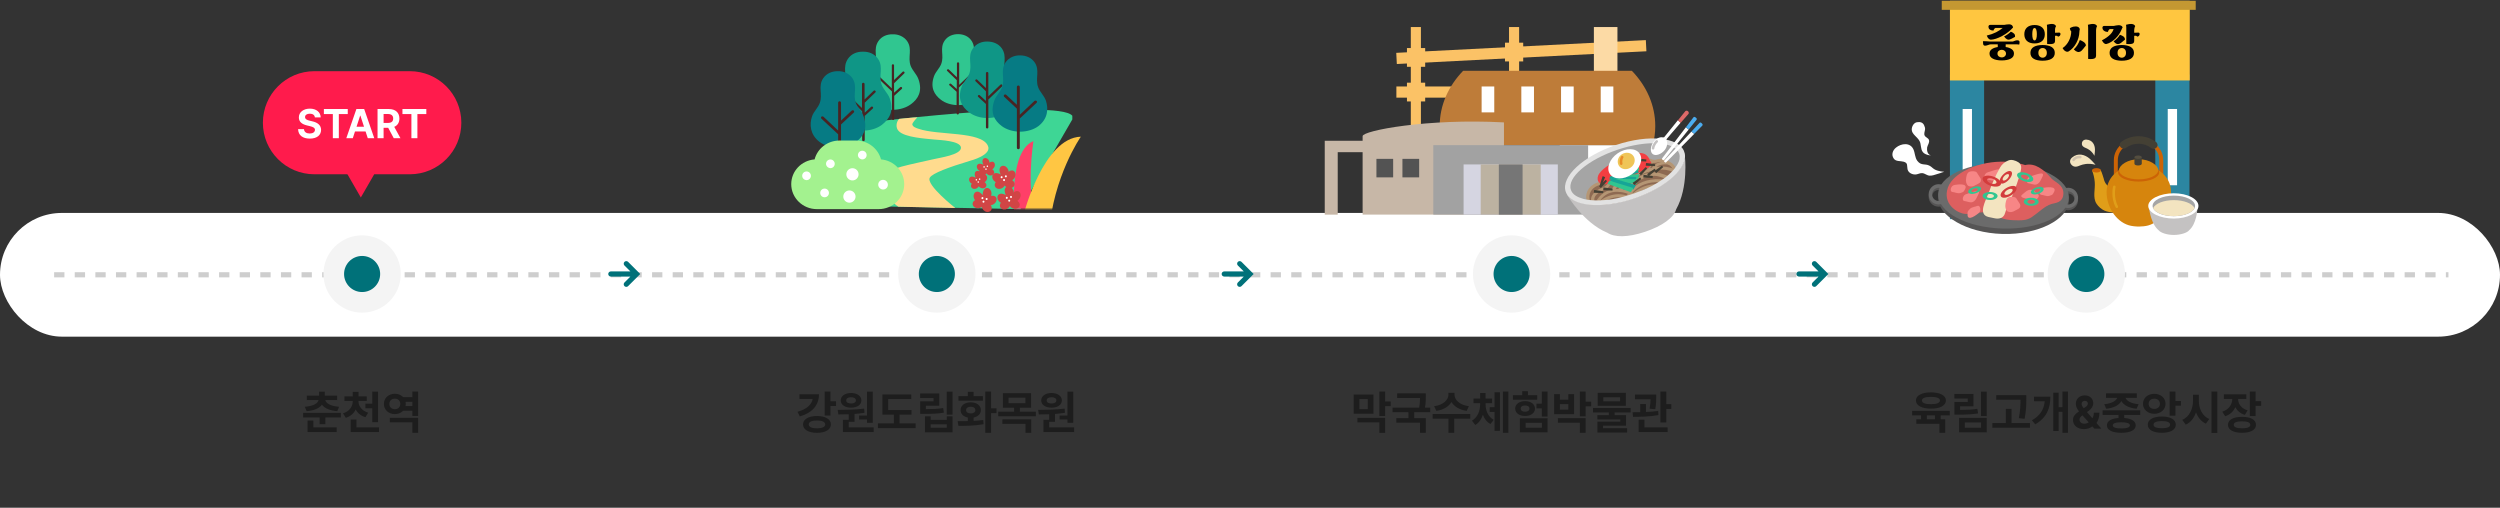 <svg width="970" height="197" viewBox="0 0 970 197" fill="none" xmlns="http://www.w3.org/2000/svg">
<rect x="0" y="0" width="970" height="197" fill="#333333" stroke="none"/>
<rect y="82.619" width="970" height="48" rx="24" fill="white"/>
<path d="M21 106.619L950 106.619" stroke="#CECECE" stroke-width="2" stroke-dasharray="4 4"/>
<path d="M242.293 101.603C242.106 101.79 242 102.045 242 102.31C242 102.575 242.106 102.829 242.293 103.017L244.586 105.31L237 105.31C236.735 105.31 236.48 105.415 236.293 105.603C236.105 105.79 236 106.045 236 106.31C236 106.575 236.105 106.829 236.293 107.017C236.48 107.204 236.735 107.31 237 107.31L244.586 107.31L242.293 109.603C242.105 109.79 242 110.045 242 110.31C242 110.575 242.105 110.829 242.293 111.017C242.481 111.204 242.735 111.31 243 111.31C243.131 111.31 243.261 111.284 243.383 111.233C243.504 111.183 243.614 111.11 243.707 111.017L248.414 106.31L243.707 101.603C243.519 101.415 243.265 101.31 243 101.31C242.735 101.31 242.481 101.415 242.293 101.603Z" fill="#007179"/>
<path d="M480.293 101.603C480.106 101.79 480 102.045 480 102.31C480 102.575 480.106 102.829 480.293 103.017L482.586 105.31L475 105.31C474.735 105.31 474.48 105.415 474.293 105.603C474.105 105.79 474 106.045 474 106.31C474 106.575 474.105 106.829 474.293 107.017C474.48 107.204 474.735 107.31 475 107.31L482.586 107.31L480.293 109.603C480.105 109.79 480 110.045 480 110.31C480 110.575 480.105 110.829 480.293 111.017C480.481 111.204 480.735 111.31 481 111.31C481.131 111.31 481.261 111.284 481.383 111.233C481.504 111.183 481.614 111.11 481.707 111.017L486.414 106.31L481.707 101.603C481.519 101.415 481.265 101.31 481 101.31C480.735 101.31 480.481 101.415 480.293 101.603Z" fill="#007179"/>
<path d="M703.293 101.603C703.106 101.79 703 102.045 703 102.31C703 102.575 703.106 102.829 703.293 103.017L705.586 105.31L698 105.31C697.735 105.31 697.48 105.415 697.293 105.603C697.105 105.79 697 106.045 697 106.31C697 106.575 697.105 106.829 697.293 107.017C697.48 107.204 697.735 107.31 698 107.31L705.586 107.31L703.293 109.603C703.105 109.79 703 110.045 703 110.31C703 110.575 703.105 110.829 703.293 111.017C703.481 111.204 703.735 111.31 704 111.31C704.131 111.31 704.261 111.284 704.383 111.233C704.504 111.183 704.614 111.11 704.707 111.017L709.414 106.31L704.707 101.603C704.519 101.415 704.265 101.31 704 101.31C703.735 101.31 703.481 101.415 703.293 101.603Z" fill="#007179"/>
<circle cx="140.5" cy="106.31" r="11" fill="#007179" stroke="#F4F4F4" stroke-width="8"/>
<path d="M118.974 159.535L118.259 157.825C121.677 157.571 123.318 156.464 123.617 155.215H119.042V153.487H123.803V151.964H126.028V153.487H130.82V155.215H126.209C126.494 156.464 128.148 157.571 131.579 157.825L130.858 159.535C127.943 159.311 125.916 158.397 124.916 157.024C123.915 158.397 121.889 159.311 118.974 159.535ZM117.625 161.977V160.2H132.256V161.977H126.24V164.582H124.021V161.977H117.625ZM119.34 163.165H121.578V165.843H130.646V167.652H119.34V163.165ZM141.79 158.41V156.613H144.444V151.946H146.682V163.805H144.444V158.41H141.79ZM138.005 158.863C137.296 160.361 136.028 161.549 134.176 162.12L133.088 160.374C135.686 159.584 136.855 157.645 136.855 155.694V155.575H133.635V153.81H136.855V152.033H139.117V153.81H142.312V155.575H139.093V155.694C139.093 157.49 140.261 159.336 142.865 160.125L141.79 161.866C140 161.35 138.732 160.249 138.005 158.863ZM138.303 162.792V165.843H147.061V167.652H136.066V162.792H138.303ZM160.001 154.078V151.921H162.238V161.387H160.001V159.361H156.421C155.65 160.187 154.512 160.678 153.213 160.678C150.789 160.678 148.943 159.019 148.956 156.7C148.943 154.426 150.789 152.772 153.213 152.785C154.512 152.778 155.65 153.263 156.414 154.078H160.001ZM153.213 158.776C154.394 158.77 155.302 158.006 155.314 156.7C155.302 155.451 154.394 154.674 153.213 154.674C151.964 154.674 151.081 155.451 151.081 156.7C151.081 158.006 151.964 158.77 153.213 158.776ZM157.353 157.564H160.001V155.886H157.359C157.415 156.147 157.446 156.421 157.446 156.7C157.446 156.999 157.415 157.291 157.353 157.564ZM160.001 163.873H151.243V162.108H162.238V167.932H160.001V163.873Z" fill="#1D1D1D"/>
<circle cx="363.5" cy="106.31" r="11" fill="#007179" stroke="#F4F4F4" stroke-width="8"/>
<path d="M322.222 151.921V155.7H324.373V157.521H322.222V161.219H319.972V151.921H322.222ZM317.76 152.984C317.766 157.254 315.081 160.237 310.32 161.567L309.425 159.758C312.949 158.814 314.963 156.999 315.311 154.78H310.177V152.984H317.76ZM316.989 161.406C320.252 161.406 322.39 162.667 322.396 164.669C322.39 166.695 320.252 167.938 316.989 167.938C313.751 167.938 311.563 166.695 311.575 164.669C311.563 162.667 313.751 161.406 316.989 161.406ZM316.989 166.191C318.984 166.198 320.177 165.645 320.184 164.669C320.177 163.693 318.984 163.146 316.989 163.152C314.981 163.146 313.788 163.693 313.794 164.669C313.788 165.645 314.981 166.198 316.989 166.191ZM333.329 162.754V161.225H336.387V151.946H338.637V164.035H336.387V162.754H333.329ZM330.227 158.18C327.853 158.18 326.206 157.073 326.206 155.358C326.206 153.655 327.853 152.48 330.227 152.486C332.558 152.48 334.218 153.655 334.224 155.358C334.218 157.073 332.558 158.18 330.227 158.18ZM330.227 154.127C329.09 154.127 328.325 154.562 328.331 155.358C328.325 156.135 329.09 156.557 330.227 156.557C331.309 156.557 332.086 156.135 332.092 155.358C332.086 154.562 331.309 154.127 330.227 154.127ZM329.307 163.649V165.843H338.991V167.652H327.064V162.872H329.307V160.741C327.872 160.796 326.504 160.809 325.286 160.809L325.019 159.037C327.959 159.013 331.912 158.975 335.293 158.546L335.423 160.156C334.162 160.368 332.85 160.511 331.557 160.61V163.649H329.307ZM349.035 160.865V164.277H355.275V166.104H340.644V164.277H346.816V160.865H342.365V153.058H353.566V154.842H344.609V159.093H353.677V160.865H349.035ZM367.338 160.859V151.946H369.588V160.859H367.338ZM365.946 158.31L366.226 160.107C363.777 160.523 361.62 160.585 358.444 160.585H357.039V155.718H362.217V154.444H357.021V152.654H364.436V157.415H359.246V158.745C361.912 158.733 363.796 158.677 365.946 158.31ZM361.117 162.91H367.351V161.524H369.588V167.752H358.885V161.524H361.117V162.91ZM361.117 165.955H367.351V164.631H361.117V165.955ZM384.548 158.435H386.637V160.293H384.548V167.932H382.286V151.921H384.548V158.435ZM377.761 153.711H381.366V155.47H371.875V153.711H375.505V152.014H377.761V153.711ZM377.761 162.008V163.295C379.029 163.227 380.297 163.127 381.49 162.959L381.64 164.588C378.227 165.222 374.56 165.241 371.863 165.241L371.564 163.413C372.733 163.413 374.088 163.413 375.505 163.382V162.002C373.808 161.673 372.708 160.585 372.714 159.112C372.708 157.316 374.324 156.098 376.655 156.098C378.942 156.098 380.577 157.316 380.589 159.112C380.577 160.591 379.452 161.685 377.761 162.008ZM374.846 159.112C374.84 159.951 375.561 160.405 376.655 160.405C377.718 160.405 378.432 159.951 378.432 159.112C378.432 158.279 377.718 157.807 376.655 157.807C375.561 157.807 374.84 158.279 374.846 159.112ZM395.711 158.198V159.721H401.907V161.517H387.314V159.721H393.461V158.198H389.116V152.561H400.055V158.198H395.711ZM397.849 154.307H391.31V156.439H397.849V154.307ZM397.886 164.464H388.93V162.705H400.13V167.932H397.886V164.464ZM411.112 162.754V161.225H414.17V151.946H416.42V164.035H414.17V162.754H411.112ZM408.01 158.18C405.636 158.18 403.989 157.073 403.989 155.358C403.989 153.655 405.636 152.48 408.01 152.486C410.341 152.48 412.001 153.655 412.007 155.358C412.001 157.073 410.341 158.18 408.01 158.18ZM408.01 154.127C406.873 154.127 406.108 154.562 406.115 155.358C406.108 156.135 406.873 156.557 408.01 156.557C409.092 156.557 409.869 156.135 409.875 155.358C409.869 154.562 409.092 154.127 408.01 154.127ZM407.09 163.649V165.843H416.774V167.652H404.847V162.872H407.09V160.741C405.655 160.796 404.287 160.809 403.069 160.809L402.802 159.037C405.742 159.013 409.695 158.975 413.076 158.546L413.207 160.156C411.945 160.368 410.633 160.511 409.34 160.61V163.649H407.09Z" fill="#1D1D1D"/>
<circle cx="586.5" cy="106.31" r="11" fill="#007179" stroke="#F4F4F4" stroke-width="8"/>
<path d="M537.444 155.768H539.595V157.583H537.444V161.418H535.194V151.921H537.444V155.768ZM525.224 153.077H532.907V160.517H525.224V153.077ZM527.443 158.745H530.694V154.836H527.443V158.745ZM535.194 163.898H526.673V162.12H537.444V167.944H535.194V163.898ZM554.94 158.142V159.939H548.718V162.232H553.218V167.932H550.968V163.991H541.776V162.232H546.468V159.939H540.309V158.142H550.626C550.918 156.638 550.962 155.47 550.968 154.413H542.099V152.623H553.212V153.885C553.212 155.066 553.212 156.421 552.883 158.142H554.94ZM563.168 155.986C562.124 157.72 560.086 159.019 557.314 159.417L556.431 157.608C560.067 157.154 561.988 155.066 561.994 153.176V152.399H564.349V153.176C564.349 155.066 566.276 157.154 569.937 157.608L569.061 159.417C566.264 159.019 564.213 157.72 563.168 155.986ZM555.865 160.629H570.459V162.456H564.225V167.932H562.006V162.456H555.865V160.629ZM583.126 167.932V151.921H585.245V167.932H583.126ZM577.992 157.999H579.875V152.188H581.976V167.186H579.875V159.827H577.992V157.999ZM576.413 156.433V156.8C576.407 159.23 577.283 161.654 579.558 162.879L578.327 164.52C576.879 163.78 575.928 162.487 575.369 160.927C574.809 162.618 573.858 164.06 572.404 164.905L571.117 163.22C573.43 161.878 574.287 159.274 574.3 156.8V156.433H571.72V154.637H574.3V152.48H576.394V154.637H578.93V156.433H576.413ZM592.84 153.325H596.439V155.109H587.01V153.325H590.621V151.796H592.84V153.325ZM598.222 156.626V151.921H600.46V161.604H598.222V158.453H596.153V156.626H598.222ZM595.575 158.515C595.575 160.249 593.983 161.399 591.74 161.406C589.496 161.399 587.886 160.249 587.886 158.515C587.886 156.831 589.496 155.638 591.74 155.638C593.983 155.638 595.575 156.831 595.575 158.515ZM590.043 158.515C590.03 159.317 590.695 159.746 591.74 159.746C592.753 159.746 593.424 159.317 593.424 158.515C593.424 157.751 592.753 157.322 591.74 157.328C590.695 157.322 590.03 157.751 590.043 158.515ZM600.46 167.752H589.707V162.276H600.46V167.752ZM598.266 164.041H591.951V165.955H598.266V164.041ZM615.227 155.849H617.378V157.664H615.227V161.542H612.977V151.921H615.227V155.849ZM608.515 152.934H610.752V160.697H603.008V152.934H605.233V155.066H608.515V152.934ZM605.233 158.926H608.515V156.806H605.233V158.926ZM612.977 164.028H604.456V162.238H615.227V167.932H612.977V164.028ZM619.894 152.399H630.834V157.44H619.894V152.399ZM622.095 155.706H628.59V154.133H622.095V155.706ZM632.686 158.285V160.044H626.483V161.07H630.902V165.166H621.989V166.129H631.318V167.82H619.789V163.587H628.689V162.761H619.776V161.07H624.233V160.044H618.092V158.285H632.686ZM646.527 151.921V156.806H648.472V158.677H646.527V163.904H644.233V151.921H646.527ZM642.251 158.783L640.044 158.578C640.33 157.049 640.399 155.88 640.417 154.917H634.376V153.089H642.617V154.09C642.605 155.203 642.605 156.794 642.251 158.783ZM643.37 159.441L643.481 161.057C640.156 161.667 636.408 161.729 633.63 161.735L633.437 159.951C634.332 159.951 635.339 159.945 636.402 159.926V156.787H638.633V159.852C640.231 159.783 641.865 159.659 643.37 159.441ZM635.787 162.835H638.037V165.843H647.03V167.652H635.787V162.835Z" fill="#1D1D1D"/>
<circle cx="809.5" cy="106.31" r="11" fill="#007179" stroke="#F4F4F4" stroke-width="8"/>
<path d="M749.201 158.553C745.664 158.559 743.371 157.353 743.377 155.383C743.371 153.444 745.664 152.238 749.201 152.238C752.725 152.238 755.012 153.444 755.018 155.383C755.012 157.353 752.725 158.559 749.201 158.553ZM749.201 153.984C746.969 153.984 745.695 154.475 745.708 155.383C745.695 156.34 746.969 156.819 749.201 156.825C751.413 156.819 752.706 156.34 752.706 155.383C752.706 154.475 751.413 153.984 749.201 153.984ZM756.51 159.41V161.182H752.98V162.674H754.732V167.932H752.489V164.426H743.532V162.674H745.366V161.182H741.916V159.41H756.51ZM747.616 162.674H750.767V161.182H747.616V162.674ZM768.611 161.43V151.946H770.861V161.43H768.611ZM767.219 158.615L767.498 160.405C765.049 160.796 762.893 160.877 759.717 160.877H758.312V155.948H763.489V154.618H758.293V152.859H765.708V157.651H760.518V159.044C763.185 159.037 765.068 158.969 767.219 158.615ZM770.861 167.752H760.139V162.127H770.861V167.752ZM768.661 163.904H762.352V165.955H768.661V163.904ZM785.566 162.487L783.304 162.251C783.913 159.224 783.944 156.974 783.956 155.097H774.534V153.313H786.206V154.83C786.2 156.831 786.2 159.081 785.566 162.487ZM780.476 158.646V164.147H787.623V165.968H773.029V164.147H778.25V158.646H780.476ZM800.221 157.987V151.921H802.378V167.932H800.221V159.79H798.755V167.217H796.672V152.343H798.755V157.987H800.221ZM789.195 153.903H795.535C795.529 158.366 794.199 162.021 789.68 164.638L788.387 163.084C791.644 161.182 793.049 158.839 793.347 155.7H789.195V153.903ZM813.422 164.116L815.33 166.31H812.602L811.825 165.446C810.899 166.179 809.687 166.496 808.574 166.496C805.933 166.496 804.317 164.942 804.317 162.928C804.317 161.455 805.261 160.554 806.647 159.603C805.97 158.745 805.423 157.801 805.423 156.669C805.423 154.83 806.797 153.412 808.879 153.412C810.924 153.412 812.179 154.786 812.179 156.402C812.179 157.602 811.558 158.565 810.489 159.336L809.737 159.883L811.862 162.325C812.198 161.698 812.403 160.958 812.403 160.125H814.566C814.566 161.853 814.118 163.189 813.422 164.116ZM808.904 155.513C808.158 155.52 807.661 156.066 807.661 156.707C807.661 157.241 807.996 157.782 808.475 158.391L809.152 157.944C809.786 157.533 810.085 157.092 810.085 156.545C810.085 156.042 809.65 155.513 808.904 155.513ZM808.699 164.401C809.283 164.401 809.88 164.215 810.426 163.873L807.984 161.151L807.897 161.213C807.176 161.735 806.846 162.307 806.846 162.785C806.846 163.705 807.567 164.401 808.699 164.401ZM817.207 158.59L816.455 156.831C819.413 156.576 821.054 155.488 821.464 154.382H817.138V152.611H829.091V154.382H824.728C825.125 155.501 826.754 156.576 829.787 156.831L829.004 158.59C825.977 158.304 823.944 157.167 823.087 155.607C822.241 157.16 820.234 158.304 817.207 158.59ZM830.408 159.199V160.995H824.205V162.182C826.99 162.388 828.643 163.388 828.656 165.035C828.643 166.894 826.542 167.932 823.08 167.926C819.581 167.932 817.48 166.894 817.48 165.035C817.48 163.382 819.146 162.381 821.986 162.182V160.995H815.815V159.199H830.408ZM826.406 165.035C826.399 164.24 825.256 163.848 823.08 163.836C820.868 163.848 819.755 164.24 819.768 165.035C819.755 165.819 820.868 166.241 823.08 166.235C825.256 166.241 826.399 165.819 826.406 165.035ZM844.063 151.921V155.582H846.214V157.397H844.063V161.281H841.813V151.921H844.063ZM840.234 156.676C840.222 158.938 838.345 160.548 835.865 160.554C833.366 160.548 831.471 158.938 831.483 156.676C831.471 154.401 833.366 152.797 835.865 152.803C838.345 152.797 840.222 154.401 840.234 156.676ZM833.677 156.676C833.665 157.925 834.609 158.658 835.865 158.658C837.096 158.658 838.04 157.925 838.047 156.676C838.04 155.451 837.102 154.68 835.865 154.687C834.609 154.68 833.665 155.451 833.677 156.676ZM838.811 161.604C842.112 161.604 844.212 162.792 844.212 164.781C844.212 166.751 842.112 167.932 838.811 167.926C835.473 167.932 833.329 166.751 833.335 164.781C833.329 162.792 835.473 161.604 838.811 161.604ZM838.811 166.148C840.893 166.148 842 165.719 842 164.781C842 163.842 840.893 163.382 838.811 163.376C836.716 163.382 835.573 163.842 835.579 164.781C835.573 165.719 836.716 166.148 838.811 166.148ZM858.047 167.969V151.921H860.316V167.969H858.047ZM853.156 153.158V155.551C853.143 158.491 854.473 161.437 857.196 162.58L855.872 164.377C854.045 163.544 852.777 161.953 852.049 159.976C851.328 162.133 850.023 163.879 848.071 164.768L846.716 162.903C849.513 161.723 850.868 158.658 850.881 155.551V153.158H853.156ZM875.176 151.921V155.644H877.327V157.471H875.176V161.424H872.926V151.921H875.176ZM867.301 157.993C866.593 159.597 865.294 160.877 863.379 161.505L862.242 159.734C864.89 158.895 866.096 156.825 866.121 154.792H862.851V153.002H871.578V154.792H868.383C868.395 156.657 869.527 158.459 872.075 159.218L871.012 160.97C869.234 160.436 868.01 159.361 867.301 157.993ZM869.924 161.735C873.262 161.729 875.326 162.866 875.326 164.818C875.326 166.77 873.262 167.932 869.924 167.926C866.543 167.932 864.442 166.77 864.449 164.818C864.442 162.866 866.543 161.729 869.924 161.735ZM869.924 166.179C872.007 166.185 873.113 165.732 873.113 164.818C873.113 163.917 872.007 163.475 869.924 163.482C867.83 163.475 866.686 163.917 866.692 164.818C866.686 165.732 867.83 166.185 869.924 166.179Z" fill="#1D1D1D"/>
<path fill-rule="evenodd" clip-rule="evenodd" d="M122 27.619C110.954 27.619 102 36.573 102 47.619C102 58.665 110.954 67.619 122 67.619H134.804L140 76.619L145.196 67.619H159C170.046 67.619 179 58.665 179 47.619C179 36.573 170.046 27.619 159 27.619H122Z" fill="#FF1B4C"/>
<path d="M124.426 45.542H122.167C122.078 44.641 121.365 44.116 120.216 44.116C119.028 44.116 118.365 44.663 118.365 45.409C118.349 46.238 119.194 46.603 120.172 46.829L121.194 47.078C123.128 47.514 124.57 48.503 124.581 50.393C124.57 52.459 122.957 53.779 120.2 53.779C117.47 53.779 115.725 52.514 115.658 50.094H117.94C118.017 51.232 118.923 51.801 120.172 51.801C121.404 51.801 122.2 51.232 122.205 50.382C122.2 49.614 121.504 49.255 120.271 48.951L119.034 48.647C117.128 48.183 115.951 47.232 115.957 45.564C115.946 43.514 117.763 42.15 120.233 42.15C122.741 42.15 124.393 43.536 124.426 45.542ZM129.14 44.249H125.665V42.304H134.93V44.249H131.466V53.619H129.14V44.249ZM145.213 53.619H142.693L141.842 51.011H137.737L136.887 53.619H134.367L138.279 42.304H141.301L145.213 53.619ZM139.743 44.857L138.334 49.172H141.24L139.831 44.857H139.743ZM155.377 53.619H152.774L150.625 49.597H148.835V53.619H146.487V42.304H150.918C153.493 42.304 154.968 43.757 154.968 45.989C154.968 47.542 154.261 48.663 152.968 49.216L155.377 53.619ZM150.482 44.232H148.835V47.697H150.487C151.879 47.697 152.553 47.122 152.553 45.989C152.553 44.857 151.879 44.232 150.482 44.232ZM159.624 44.249H156.149V42.304H165.414V44.249H161.95V53.619H159.624V44.249Z" fill="white"/>
<path d="M551.31 10.492H547.393V52.702H551.31V10.492Z" fill="#FBC266"/>
<path d="M589.419 10.492H585.502V52.702H589.419V10.492Z" fill="#FBC266"/>
<path d="M638.584 15.561L541.748 20.505L541.97 24.836L638.806 19.892L638.584 15.561Z" fill="#FBC266"/>
<path d="M631.092 33.551H541.797V37.887H631.092V33.551Z" fill="#FBC266"/>
<path d="M552.97 18.644H545.9V25.92H552.97V18.644Z" fill="#FBC266"/>
<path d="M591.005 16.559H583.936V23.835H591.005V16.559Z" fill="#FBC266"/>
<path d="M552.97 32.08H545.9V39.357H552.97V32.08Z" fill="#FBC266"/>
<path d="M627.566 10.492H618.426V44.438H627.566V10.492Z" fill="#FCDAA5"/>
<path d="M631.67 56.312H605.182V83.261H631.67V56.312Z" fill="white"/>
<path d="M558.6 48.922C558.6 51.453 558.935 53.929 559.57 56.311H641.273C641.907 53.929 642.243 51.453 642.243 48.922C642.243 40.808 638.848 33.364 633.159 27.464H567.703C562.013 33.345 558.6 40.808 558.6 48.922Z" fill="#BE7C39"/>
<path d="M583.539 47.492C553.787 45.873 528.697 50.694 528.697 52.815V83.263H583.539V47.492Z" fill="#C7B7A7"/>
<path d="M616.188 56.312H556.123V83.261H616.188V56.312Z" fill="#A2A2A2"/>
<path d="M604.434 63.794H567.873V83.28H604.434V63.794Z" fill="#D5D5E1"/>
<path d="M597.794 63.794H574.514V83.28H597.794V63.794Z" fill="#BCB2A1"/>
<path d="M590.762 63.794H581.547V83.28H590.762V63.794Z" fill="#767676"/>
<path d="M579.775 33.553H574.869V43.603H579.775V33.553Z" fill="white"/>
<path d="M595.183 33.553H590.277V43.603H595.183V33.553Z" fill="white"/>
<path d="M610.591 33.553H605.686V43.603H610.591V33.553Z" fill="white"/>
<path d="M625.982 33.553H621.076V43.603H625.982V33.553Z" fill="white"/>
<path d="M540.544 61.636H534.053V68.82H540.544V61.636Z" fill="#535353"/>
<path d="M550.634 61.636H544.143V68.82H550.634V61.636Z" fill="#535353"/>
<path d="M626.779 61.636H620.287V68.82H626.779V61.636Z" fill="#3636B0"/>
<path d="M638.757 56.312H635.082V83.261H638.757V56.312Z" fill="white"/>
<path d="M533.717 54.619H514V56.834V59.048V83.28H519.037V59.048H533.717V54.619Z" fill="#C7B7A7"/>
<g clip-path="url(#clip0_1193_31561)">
<path d="M652.052 59.445C653.78 64.611 645.511 71.987 633.623 75.964C621.7 79.951 610.657 79.034 608.929 73.867C607.213 68.735 615.47 61.325 627.393 57.337C639.282 53.361 650.335 54.312 652.052 59.445Z" fill="#A5A5A5"/>
<path d="M616.38 79.122C615.105 76.11 615.993 73.054 619.407 71.61C620.885 71.002 622.911 70.778 623.761 69.322C624.129 68.708 624.062 68.05 624.315 67.436C626.444 62.264 632.625 61.784 636.929 61.517C638.463 61.419 640.771 63.066 642.191 62.629C644.631 61.926 645.808 62.364 647.82 63.694C649.203 64.63 649.6 66.047 650.077 67.588C651.259 71.35 647.786 73.645 644.441 74.953C638.633 77.235 632.439 78.589 626.381 79.897C624.492 80.302 622.442 81.139 620.635 80.534C619.171 80.041 617.077 79.721 616.256 78.408" fill="#8E6A52"/>
<path d="M641.839 76.541C636.754 78.242 631.509 79.353 626.769 80.372C626.38 80.464 625.956 80.568 625.532 80.672C623.918 81.099 622.268 81.537 620.667 80.977C620.37 80.887 620.027 80.775 619.684 80.663C618.712 80.383 617.694 80.081 616.86 79.529L616.825 79.54C616.527 79.678 616.173 79.532 616.036 79.237C614.545 75.692 615.868 72.453 619.42 70.963C619.855 70.779 620.302 70.63 620.76 70.515C621.905 70.169 622.97 69.813 623.487 68.96C623.625 68.687 623.683 68.403 623.764 68.074C623.822 67.79 623.868 67.472 624.018 67.12C626.331 61.471 633.153 61.079 637.193 60.823C638.018 60.775 638.967 61.099 639.847 61.447C640.762 61.784 641.723 62.143 642.318 61.982C644.929 61.222 646.313 61.704 648.473 63.136C649.947 64.117 650.39 65.556 650.856 67.063L650.947 67.335C651.686 69.657 651.22 72.95 644.943 75.427C643.924 75.806 642.87 76.196 641.839 76.541ZM616.875 77.861C616.966 77.906 617.023 77.962 617.046 78.03C617.594 78.868 618.863 79.237 620.098 79.617C620.476 79.718 620.819 79.83 621.128 79.953C622.374 80.368 623.783 80.01 625.26 79.629C625.684 79.526 626.142 79.41 626.565 79.306C632.233 78.091 638.611 76.714 644.522 74.397C648.875 72.676 650.654 70.456 649.779 67.725L649.688 67.453C649.245 66.014 648.904 64.881 647.738 64.137C645.773 62.829 644.789 62.516 642.625 63.126C641.617 63.426 640.485 63.011 639.353 62.596C638.564 62.293 637.775 61.99 637.179 62.038C633.23 62.224 627.175 62.624 625.15 67.535C625.069 67.751 625 68.001 624.965 68.239C624.896 68.602 624.814 69.045 624.55 69.511C623.792 70.785 622.372 71.223 621.1 71.648C620.654 71.797 620.241 71.935 619.863 72.062C617.32 73.139 616.205 75.288 616.875 77.861Z" fill="#B59674"/>
<path d="M618.768 80.667C618.493 80.759 618.15 80.647 618.025 80.386C617.284 78.858 617.287 77.61 617.31 77.564C617.3 76.963 617.462 76.304 617.783 75.781C618.208 74.996 618.931 74.301 619.94 73.661C620.41 73.353 620.914 73.147 621.418 72.94C621.887 72.745 622.323 72.562 622.701 72.322C623.79 71.58 624.377 70.023 624.631 68.842C624.712 68.513 625.033 68.33 625.353 68.374C625.674 68.418 625.891 68.723 625.81 69.052C625.475 70.45 624.795 72.302 623.351 73.238C622.881 73.547 622.377 73.753 621.873 73.96C621.403 74.154 621.002 74.326 620.624 74.566C619.81 75.103 619.237 75.673 618.892 76.241C618.674 76.617 618.559 77.071 618.58 77.479C618.58 77.479 618.601 78.569 619.182 79.848C619.318 80.143 619.169 80.495 618.871 80.632C618.791 80.621 618.768 80.667 618.768 80.667Z" fill="#B59674"/>
<path d="M626.016 74.123C625.81 74.192 625.57 74.159 625.399 73.99C625.17 73.764 624.299 74.244 624.574 74.039C626.856 72.293 627.092 69.115 627.092 69.115C627.058 68.786 627.311 68.513 627.643 68.477C627.975 68.442 628.272 68.645 628.305 68.974C628.305 69.087 628.573 71.945 626.245 74.009C626.154 74.077 626.085 74.1 626.016 74.123Z" fill="#B59674"/>
<path d="M628.83 74.429C628.521 74.533 628.189 74.455 627.961 74.229C627.664 73.912 627.734 73.436 628.055 73.139C630.004 71.542 629.932 68.014 629.92 67.98C629.898 67.572 630.266 67.184 630.723 67.182C631.17 67.146 631.547 67.474 631.534 67.894C631.557 68.075 631.605 72.216 629.059 74.315C629.002 74.372 628.933 74.395 628.83 74.429Z" fill="#B59674"/>
<path d="M637.302 78.513C637.095 78.582 636.821 78.56 636.684 78.379C634.994 76.639 632.055 75.392 632.01 75.369C631.735 75.234 625.458 72.458 621.477 77.002C621.477 77.002 620.467 78.209 619.536 79.995C619.398 80.268 619.031 80.428 618.711 80.271C618.402 80.147 618.289 79.807 618.427 79.534C619.404 77.658 620.471 76.394 620.528 76.337C625.152 71.087 632.458 74.312 632.55 74.357C632.676 74.391 635.706 75.683 637.567 77.592C637.795 77.818 637.76 78.17 637.531 78.398C637.428 78.433 637.37 78.49 637.302 78.513Z" fill="#B59674"/>
<path d="M631.903 77.219C631.765 77.265 631.616 77.277 631.479 77.209C626.025 75.065 621.736 78.691 621.702 78.703C621.461 78.897 621.083 78.91 620.855 78.684C620.627 78.458 620.65 78.072 620.926 77.867C621.132 77.684 625.879 73.716 631.997 76.129C632.305 76.253 632.419 76.593 632.281 76.865C632.189 77.047 632.04 77.173 631.903 77.219Z" fill="#B59674"/>
<path d="M630.296 73.901C631.548 72.16 636.54 65.955 643.061 66.949L643.096 66.937C643.302 66.982 648.495 68.117 650.47 70.48C650.721 70.774 650.708 71.194 650.445 71.433C650.387 71.49 650.296 71.559 650.227 71.582C650.021 71.65 649.735 71.595 649.586 71.38C648.194 69.729 644.339 68.6 642.944 68.311C637.384 67.449 632.874 72.699 631.473 74.566" fill="#B59674"/>
<path d="M631.957 78.864C631.819 78.91 631.67 78.922 631.533 78.854C631.225 78.731 631.077 78.402 631.214 78.129C631.26 78.038 632.181 75.992 634.554 74.178C636.744 72.501 640.616 70.715 646.703 71.665C647.023 71.709 647.24 72.014 647.193 72.332C647.147 72.65 646.791 72.844 646.471 72.8C635.74 71.098 632.393 78.454 632.37 78.499C632.278 78.681 632.129 78.806 631.957 78.864Z" fill="#B59674"/>
<path d="M631.709 76.981C631.571 77.027 631.422 77.039 631.285 76.972C630.977 76.848 630.828 76.52 630.966 76.247C631.012 76.156 631.933 74.109 634.306 72.295C636.496 70.618 640.368 68.832 646.454 69.782C646.775 69.826 646.992 70.131 646.945 70.449C646.864 70.778 646.543 70.961 646.223 70.917C635.492 69.215 632.145 76.571 632.122 76.616C632.03 76.798 631.88 76.924 631.709 76.981Z" fill="#B59674"/>
<path d="M635.128 68.014C634.991 68.061 634.876 68.061 634.728 68.073C634.281 67.995 634.008 67.633 634.089 67.191C635.13 61.967 637.673 61.343 637.97 61.319C638.405 61.249 638.84 61.52 638.896 61.917C638.952 62.314 639.605 61.982 639.216 62.074C639.147 62.097 636.524 63.391 635.69 67.411C635.598 67.706 635.403 67.923 635.128 68.014Z" fill="#B59674"/>
<path d="M640.519 63.226C640.176 63.228 639.866 63.444 639.729 63.49C639.66 63.513 638.492 63.904 637.89 66.789C637.844 66.993 637.706 67.153 637.5 67.222C637.397 67.256 637.317 67.245 637.203 67.245C636.882 67.201 636.677 66.93 636.723 66.612C637.464 62.887 639.296 62.426 639.48 62.402C639.514 62.391 639.548 62.379 639.594 62.402" fill="#B59674"/>
<path d="M642.706 62.57C642.362 62.571 642.053 62.788 641.916 62.834C641.847 62.857 640.679 63.248 640.077 66.132C640.031 66.337 639.893 66.496 639.687 66.565C639.584 66.6 639.504 66.589 639.389 66.589C639.069 66.545 638.863 66.274 638.921 65.99C639.662 62.265 641.311 62.054 641.173 62.213C640.691 62.715 640.496 62.818 640.531 62.806" fill="#B59674"/>
<path d="M648.218 63.976C647.989 63.977 647.646 63.865 647.166 63.799C647.12 63.777 643.207 63.385 642.092 65.534C642.023 65.67 641.874 65.796 641.736 65.842C641.599 65.888 641.404 65.877 641.267 65.81C640.958 65.686 640.845 65.346 641.017 65.062C642.373 62.492 645.886 62.715 646.916 62.824" fill="#B59674"/>
<path d="M630.695 69.951C631.898 69.095 633.686 67.93 635.829 66.911C641.065 64.404 645.838 63.941 649.646 65.616C649.955 65.739 650.068 66.079 649.907 66.398C649.838 66.534 649.689 66.659 649.552 66.706C649.38 66.763 649.22 66.741 649.048 66.685C641.559 63.37 632.171 70.251 630.267 71.757" fill="#B59674"/>
<path d="M631.533 68.46C631.464 68.483 631.395 68.506 631.315 68.495C630.869 68.531 631.955 69.037 631.933 68.629C631.675 61.459 635.624 60.932 635.807 60.908C636.254 60.872 636.654 61.154 636.676 61.563C636.698 61.971 636.399 62.335 635.964 62.405C635.895 62.428 633.571 62.79 633.776 68.315C633.764 68.735 631.896 70.002 631.533 68.46Z" fill="#B59674"/>
<path d="M633.94 76.915C622.361 80.788 611.467 80.085 608.147 75.527L608.158 75.788C608.158 75.788 614.303 86.393 623.541 90.257L623.53 90.223C626.364 92.186 631.629 92.163 638.26 89.945C644.926 87.716 649.454 84.463 650.354 81.214C655.181 72.57 653.742 60.731 653.742 60.731L653.662 60.606C653.467 66.189 645.279 73.123 633.94 76.915Z" fill="#C4C2C2"/>
<path d="M627.029 56.249C614.316 60.501 605.565 68.605 607.487 74.35C609.408 80.094 621.273 81.303 633.987 77.051C646.7 72.799 655.451 64.695 653.53 58.95C651.574 53.217 639.743 51.996 627.029 56.249ZM651.658 61.693C651.623 61.818 651.6 61.977 651.565 62.101C651.565 62.101 651.577 62.135 651.542 62.147C651.508 62.272 651.485 62.431 651.416 62.567C651.323 62.863 651.185 63.136 651.048 63.408C651.048 63.408 651.048 63.408 651.025 63.454C650.956 63.59 650.887 63.727 650.783 63.875C650.783 63.875 650.749 63.886 650.76 63.92C650.588 64.205 650.381 64.501 650.175 64.796C650.071 64.944 649.968 65.092 649.865 65.24L649.842 65.286C649.738 65.434 649.589 65.559 649.486 65.707C649.486 65.707 649.451 65.719 649.463 65.752C649.21 66.026 648.935 66.345 648.648 66.63C648.648 66.63 648.614 66.641 648.625 66.675C648.476 66.801 648.339 66.96 648.189 67.085C648.155 67.097 648.166 67.131 648.132 67.142C647.983 67.268 647.845 67.427 647.662 67.564C647.662 67.564 647.628 67.576 647.639 67.61C647.318 67.906 646.951 68.18 646.63 68.476C646.595 68.488 646.607 68.522 646.572 68.533C646.389 68.67 646.24 68.796 646.057 68.933C646.022 68.944 645.999 68.99 645.965 69.001C645.781 69.138 645.598 69.275 645.415 69.412L645.38 69.423C645.197 69.56 645.013 69.697 644.784 69.812C644.75 69.823 644.75 69.823 644.715 69.835C644.532 69.972 644.303 70.086 644.119 70.223C644.085 70.234 644.062 70.28 644.028 70.291C643.844 70.428 643.615 70.543 643.432 70.68C643.397 70.691 643.363 70.703 643.34 70.748C643.122 70.897 642.893 71.011 642.675 71.159C642.446 71.274 642.228 71.422 641.999 71.537C641.965 71.548 641.93 71.56 641.907 71.605C641.678 71.72 641.461 71.868 641.231 71.983C641.197 71.994 641.128 72.017 641.105 72.062C640.876 72.177 640.647 72.291 640.418 72.406C640.383 72.417 640.349 72.429 640.315 72.44C640.086 72.555 639.856 72.669 639.627 72.784C639.593 72.795 639.593 72.795 639.559 72.806C639.329 72.921 639.066 73.047 638.837 73.161C638.802 73.173 638.734 73.196 638.699 73.207C638.47 73.322 638.207 73.448 637.966 73.528C637.932 73.54 637.863 73.563 637.829 73.574C637.565 73.7 637.325 73.781 637.061 73.906C637.027 73.918 637.027 73.918 636.992 73.929C636.729 74.055 636.488 74.136 636.213 74.228C636.179 74.239 636.145 74.251 636.11 74.262C635.836 74.354 635.606 74.469 635.331 74.561C635.263 74.583 635.228 74.595 635.194 74.606C634.919 74.698 634.644 74.79 634.415 74.905C634.381 74.916 634.312 74.939 634.278 74.951C634.003 75.043 633.728 75.135 633.419 75.238C633.144 75.33 632.835 75.433 632.56 75.525C632.525 75.537 632.457 75.56 632.422 75.571C632.147 75.663 631.872 75.755 631.621 75.802C631.586 75.813 631.517 75.836 631.483 75.848C631.208 75.939 630.922 75.997 630.681 76.078C630.647 76.089 630.613 76.101 630.578 76.112C630.303 76.204 630.052 76.251 629.777 76.343C629.742 76.354 629.742 76.354 629.708 76.366C629.422 76.424 629.181 76.504 628.895 76.562C628.861 76.573 628.792 76.597 628.758 76.608C628.506 76.654 628.231 76.746 627.979 76.793C627.944 76.804 627.876 76.827 627.841 76.839C627.59 76.885 627.303 76.943 627.051 76.99L627.017 77.001C626.765 77.048 626.513 77.094 626.227 77.152C626.193 77.163 626.158 77.175 626.124 77.186C625.872 77.233 625.62 77.279 625.368 77.326C625.334 77.337 625.265 77.36 625.219 77.338C624.968 77.384 624.716 77.431 624.452 77.443C624.418 77.455 624.384 77.466 624.338 77.444C623.823 77.503 623.308 77.561 622.792 77.62C622.758 77.632 622.724 77.643 622.678 77.621C622.415 77.633 622.197 77.668 621.968 77.669C621.934 77.681 621.888 77.658 621.854 77.67C621.625 77.671 621.373 77.717 621.144 77.718C621.11 77.73 621.11 77.73 621.075 77.741C620.847 77.742 620.583 77.755 620.354 77.755L620.32 77.767C620.091 77.768 619.862 77.769 619.633 77.77C619.599 77.781 619.553 77.759 619.519 77.77C619.29 77.771 619.061 77.772 618.867 77.762C618.832 77.773 618.821 77.739 618.786 77.751C618.329 77.753 617.894 77.709 617.425 77.677C617.425 77.677 617.39 77.689 617.379 77.655C617.184 77.644 616.944 77.611 616.75 77.601C616.715 77.612 616.704 77.578 616.669 77.59C616.475 77.579 616.269 77.535 616.075 77.524C616.075 77.524 616.04 77.536 616.029 77.502C615.628 77.447 615.217 77.358 614.85 77.291C614.85 77.291 614.816 77.302 614.805 77.269C614.633 77.213 614.439 77.202 614.267 77.146L614.221 77.124C613.672 76.967 613.158 76.799 612.712 76.608C612.712 76.608 612.677 76.619 612.666 76.585C612.529 76.518 612.357 76.462 612.22 76.394C612.22 76.394 612.22 76.394 612.174 76.372C611.9 76.237 611.614 76.068 611.374 75.921C611.237 75.854 611.123 75.741 611.02 75.662C611.02 75.662 611.009 75.628 610.974 75.639C610.872 75.561 610.757 75.448 610.654 75.368C610.106 74.872 609.73 74.317 609.502 73.637C607.899 68.958 616.029 61.968 627.643 58.084C639.257 54.2 649.957 54.892 651.537 59.617C651.753 60.263 651.763 60.977 651.658 61.693Z" fill="#E2E2E2"/>
<path d="M634.129 59.77C632.102 60.561 631.973 61.889 629.945 62.681C628.456 63.254 628.951 61.879 627.405 62.396C625.343 63.086 620.713 66.033 620.044 68.26C619.468 70.078 620.311 71.572 622.521 71.324C624.615 71.417 626.25 71.966 628.358 71.413C630.144 70.929 632.022 70.376 633.341 69.066C634.087 68.325 634.924 67.629 635.784 67.001C636.953 66.157 638.556 66.037 639.656 65.102C640.104 64.725 640.528 64.168 640.655 63.634C640.875 62.691 640.28 62.739 640.041 62.025C640.075 62.014 638.928 58.127 634.129 59.77Z" fill="#F33E41"/>
<path d="M625.556 69.439L625.307 68.237L635.431 65.38L635.805 67.069L625.556 69.439Z" fill="#16A597"/>
<path d="M625.456 68.68L625.722 67.419L635.965 67.659L635.606 69.442L625.456 68.68Z" fill="#30C690"/>
<path d="M624.413 69.671L624.679 68.41L634.922 68.651L634.551 70.4L624.413 69.671Z" fill="#16A597"/>
<path d="M624.913 70.6L625.213 69.328L635.422 69.579L635.051 71.328L624.913 70.6Z" fill="#30C690"/>
<path d="M624.719 70.248L625.42 69.031L634.73 71.851L633.765 73.534L624.719 70.248Z" fill="#16A597"/>
<path d="M623.698 71.308L624.399 70.091L633.72 72.944L632.778 74.582L623.698 71.308Z" fill="#30C690"/>
<path d="M625.687 67.884L625.507 66.66L635.778 64.358L636.003 66.059L625.687 67.884Z" fill="#30C690"/>
<path d="M622.982 69.733L623.542 70.264L621.121 72.963L620.413 72.218L622.982 69.733Z" fill="#444034"/>
<path d="M625.698 73.171L625.65 73.943L622.045 73.788L622.151 72.732L625.698 73.171Z" fill="#444034"/>
<path d="M621.398 72.077L620.724 71.774L621.83 68.343L622.802 68.736L621.398 72.077Z" fill="#444034"/>
<path d="M622.103 74.185L622.009 74.934L618.405 74.779L618.51 73.723L622.103 74.185Z" fill="#444034"/>
<path d="M641.989 65.455L642.457 66.055L639.682 68.381L639.054 67.533L641.989 65.455Z" fill="#444034"/>
<path d="M644.876 64.263L645.309 64.874L642.569 67.189L641.941 66.34L644.876 64.263Z" fill="#444034"/>
<path d="M636.362 68.849L636.807 69.493L634.066 71.808L633.439 70.96L636.362 68.849Z" fill="#444034"/>
<path d="M638.569 64.823L639.094 65.365L636.708 68.053L635.965 67.319L638.569 64.823Z" fill="#444034"/>
<path d="M641.296 68.295L641.203 69.044L637.598 68.889L637.703 67.834L641.296 68.295Z" fill="#444034"/>
<path d="M642.245 63.706L642.152 64.456L638.547 64.301L638.653 63.245L642.245 63.706Z" fill="#444034"/>
<path d="M638.804 61.871L638.722 62.655L635.117 62.5L635.223 61.444L638.804 61.871Z" fill="#444034"/>
<path d="M636.166 59.58C637.683 61.831 636.359 65.411 633.161 67.615C629.997 69.806 626.163 69.766 624.646 67.514C623.129 65.263 624.488 61.672 627.651 59.48C630.827 57.322 634.649 57.328 636.166 59.58Z" fill="white"/>
<path d="M633.771 60.532C634.741 61.946 634.267 63.956 632.708 65.006C631.149 66.057 629.147 65.782 628.178 64.368C627.208 62.953 627.682 60.943 629.241 59.893C630.799 58.842 632.813 59.151 633.771 60.532Z" fill="#EFC558"/>
<path d="M629.41 60.97C629.41 60.97 628.733 61.915 629.038 63.513" stroke="#E88C28" stroke-miterlimit="10" stroke-linecap="round" stroke-linejoin="round"/>
</g>
<g clip-path="url(#clip1_1193_31561)">
<path d="M644.878 61.468C644.616 61.806 645.398 62.403 645.681 62.094L655.203 50.254L654.111 49.398L644.878 61.468Z" fill="white"/>
<path d="M657.044 45.536L654.113 49.398L655.205 50.254L658.246 46.488C658.508 46.15 658.301 45.884 657.967 45.621C657.608 45.354 657.306 45.198 657.044 45.536Z" fill="#4BACEF"/>
<path d="M646.432 63.018L657.369 51.937L656.252 51.076L645.716 62.33C645.414 62.61 646.155 63.302 646.432 63.018Z" fill="white"/>
<path d="M660.486 48.747C660.793 48.442 660.59 48.151 660.289 47.843C659.984 47.559 659.69 47.354 659.404 47.688L656.255 51.051L657.372 51.911L660.486 48.747Z" fill="#4BACEF"/>
<path d="M645.677 53.268C645.496 53.288 645.246 53.27 645.139 53.302C644.036 53.084 642.668 53.663 641.695 54.874C640.432 56.444 640.065 58.835 641.222 59.754C642.375 60.697 644.605 59.834 645.868 58.264C646.836 57.078 647.096 55.588 646.671 54.542C646.688 54.443 646.6 54.223 646.581 54.04C646.565 53.986 649.608 50.503 652.091 47.611L651.016 46.656C648.643 49.643 645.706 53.248 645.677 53.268Z" fill="white"/>
<path d="M653.882 43.167C653.882 43.167 652.719 44.6 651.036 46.685L652.111 47.64C653.859 45.618 655.121 44.202 655.121 44.202C655.349 43.91 655.28 43.437 654.926 43.145C654.596 42.857 654.111 42.874 653.882 43.167Z" fill="#DD6968"/>
<path d="M642.812 54.865C642.812 54.865 641.582 55.954 641.383 57.531" stroke="#C4C2C2" stroke-miterlimit="10" stroke-linecap="round" stroke-linejoin="round"/>
</g>
<g clip-path="url(#clip2_1193_31561)">
<path d="M345.083 80.141L395.923 81.14L416.059 46.35V44.913C410.493 38.105 330.2 48.286 330.2 48.286L310.127 70.647L345.083 80.141Z" fill="#3ED695"/>
<path d="M348.71 50.847C351.024 53.346 359.153 53.783 362.655 54.157C364.593 54.345 372.723 54.595 372.848 57.28C372.973 60.091 364.406 61.215 362.467 61.715C358.215 62.714 353.963 63.526 349.773 64.651C346.459 65.588 342.081 66.899 341.769 70.647C341.581 73.02 346.584 79.204 348.585 80.203L370.659 80.703C370.659 80.703 359.091 71.646 360.779 68.898C361.842 67.212 368.033 64.9 376.537 62.34C376.537 62.34 385.042 60.154 383.291 56.531C380.727 50.847 363.906 52.596 356.402 49.973C355.464 49.66 354.025 49.223 353.963 48.161C353.963 47.787 355.276 46.163 355.964 45.538C353.9 45.538 351.086 45.975 348.898 46.1C347.647 47.349 347.459 49.66 348.71 50.847Z" fill="#FFDB8E"/>
<path d="M381.04 29.549C380.477 27.8 378.914 26.488 378.226 24.74C377.038 21.554 378.976 18.744 376.913 15.745C375.724 13.997 373.723 13.247 371.722 13.247C369.721 13.247 367.72 13.997 366.532 15.745C364.468 18.744 366.407 21.554 365.219 24.74C364.594 26.488 363.03 27.8 362.405 29.549C360.842 33.921 362.467 36.732 365.094 38.73C366.782 40.042 369.158 40.729 371.535 40.792C371.597 40.792 371.66 40.792 371.66 40.792C371.722 40.792 371.785 40.792 371.785 40.792C374.161 40.729 376.537 40.042 378.226 38.73C381.79 36.107 382.04 32.484 381.04 29.549Z" fill="#30C690"/>
<path d="M377.038 28.8C376.851 28.612 376.601 28.612 376.476 28.8L372.161 32.922V24.615C372.161 24.365 371.973 24.178 371.723 24.178C371.473 24.178 371.285 24.365 371.285 24.615V29.986L368.159 26.988C367.971 26.801 367.721 26.801 367.533 26.988C367.346 27.176 367.346 27.426 367.533 27.55L371.223 31.111V34.546L369.034 32.547C368.846 32.36 368.596 32.422 368.409 32.547C368.221 32.735 368.221 32.984 368.409 33.109L371.16 35.608V35.545V43.977C371.16 44.227 371.348 44.415 371.598 44.415C371.848 44.415 372.036 44.227 372.036 43.977V33.984L376.913 29.299C377.226 29.237 377.226 28.925 377.038 28.8Z" fill="#482423"/>
<path d="M393.109 33.734C392.484 31.86 390.795 30.424 390.107 28.55C388.857 25.114 390.92 22.054 388.732 18.806C387.419 16.932 385.292 16.12 383.104 16.12C380.915 16.058 378.789 16.932 377.476 18.806C375.224 22.054 377.351 25.114 376.1 28.55C375.412 30.424 373.724 31.86 373.098 33.734C371.41 38.481 373.223 41.479 376.037 43.602C377.851 44.977 380.415 45.788 382.979 45.788C383.041 45.788 383.104 45.788 383.166 45.788C383.229 45.788 383.291 45.788 383.354 45.788C385.918 45.726 388.482 44.977 390.295 43.602C393.922 40.792 394.172 36.857 393.109 33.734Z" fill="#0F9686"/>
<path d="M388.795 32.859C388.607 32.672 388.357 32.672 388.169 32.859L383.479 37.356V28.362C383.479 28.112 383.292 27.925 383.042 27.925C382.791 27.925 382.541 28.112 382.541 28.362V34.171L379.164 30.923C378.977 30.735 378.727 30.735 378.539 30.923C378.352 31.11 378.352 31.36 378.539 31.547L382.541 35.42V39.167L380.165 36.981C379.977 36.794 379.727 36.794 379.54 36.981C379.352 37.169 379.352 37.419 379.54 37.606L382.541 40.354V40.292V49.411C382.541 49.661 382.729 49.848 383.042 49.848C383.292 49.848 383.479 49.661 383.479 49.411V38.605L388.795 33.546C388.982 33.296 388.982 33.047 388.795 32.859Z" fill="#482423"/>
<path d="M405.804 39.042C405.178 37.169 403.49 35.732 402.802 33.858C401.551 30.423 403.615 27.363 401.426 24.177C400.113 22.303 397.987 21.491 395.798 21.491C393.672 21.429 391.484 22.303 390.17 24.177C387.982 27.425 390.045 30.485 388.795 33.858C388.107 35.732 386.418 37.106 385.793 39.042C384.105 43.789 385.856 46.787 388.67 48.911C390.483 50.285 393.047 51.035 395.611 51.097C395.673 51.097 395.736 51.097 395.798 51.097C395.861 51.097 395.923 51.097 395.986 51.097C398.55 51.035 401.114 50.285 402.927 48.911C406.554 46.1 406.867 42.228 405.804 39.042Z" fill="#067B84"/>
<path d="M402.177 39.167C401.989 38.98 401.614 38.98 401.364 39.167L395.673 44.538V33.733C395.673 33.421 395.423 33.171 395.11 33.171C394.798 33.171 394.548 33.421 394.548 33.733V40.666L390.42 36.794C390.233 36.606 389.858 36.606 389.607 36.794C389.42 36.981 389.42 37.356 389.607 37.543L394.548 42.165V57.343C394.548 57.655 394.798 57.905 395.11 57.905C395.423 57.905 395.673 57.655 395.673 57.343V45.975L402.177 39.916C402.427 39.667 402.427 39.354 402.177 39.167Z" fill="#482423"/>
<path d="M336.454 30.674C337.079 28.8 338.768 27.426 339.456 25.552C340.706 22.179 338.643 19.181 340.831 15.933C342.082 14.059 344.271 13.248 346.397 13.31C348.523 13.248 350.649 14.122 351.962 15.933C354.151 19.119 352.087 22.179 353.338 25.552C354.026 27.363 355.652 28.8 356.34 30.674C358.028 35.358 356.277 38.356 353.463 40.417C351.65 41.791 349.148 42.541 346.584 42.603C346.522 42.603 346.459 42.603 346.397 42.603C346.334 42.603 346.272 42.603 346.209 42.603C343.708 42.541 341.144 41.791 339.331 40.417C335.704 37.669 335.453 33.797 336.454 30.674Z" fill="#30C690"/>
<path d="M340.768 29.862C340.956 29.675 341.206 29.675 341.394 29.862L346.021 34.297V25.365C346.021 25.115 346.209 24.928 346.459 24.928C346.709 24.928 346.897 25.115 346.897 25.365V31.049L350.211 27.863C350.399 27.676 350.649 27.676 350.836 27.863C351.024 28.051 351.024 28.3 350.836 28.488L346.897 32.298V35.983L349.273 33.859C349.461 33.672 349.711 33.672 349.898 33.859C350.086 34.047 350.086 34.297 349.898 34.484L346.959 37.17V37.107V46.101C346.959 46.351 346.772 46.539 346.522 46.539C346.271 46.539 346.084 46.351 346.084 46.101V35.483L340.831 30.487C340.581 30.299 340.581 29.987 340.768 29.862Z" fill="#482423"/>
<path d="M324.448 38.168C325.136 36.232 326.824 34.733 327.574 32.859C328.888 29.299 326.699 26.176 329.013 22.803C330.326 20.867 332.577 19.992 334.828 20.055C337.079 19.992 339.331 20.867 340.644 22.803C342.958 26.113 340.769 29.299 342.082 32.859C342.77 34.795 344.521 36.232 345.209 38.168C346.96 43.102 345.084 46.163 342.207 48.411C340.331 49.848 337.705 50.66 335.016 50.66C334.953 50.66 334.891 50.66 334.828 50.66C334.766 50.66 334.703 50.66 334.641 50.66C332.014 50.597 329.388 49.848 327.449 48.411C323.635 45.476 323.385 41.416 324.448 38.168Z" fill="#0F9686"/>
<path d="M328.95 37.294C329.138 37.106 329.45 37.106 329.638 37.294L334.453 41.916V32.609C334.453 32.359 334.641 32.109 334.953 32.109C335.203 32.109 335.454 32.297 335.454 32.609V38.605L338.955 35.232C339.143 35.045 339.456 35.045 339.643 35.232C339.831 35.42 339.831 35.732 339.643 35.857L335.516 39.854V43.727L337.955 41.478C338.143 41.291 338.455 41.291 338.643 41.478C338.83 41.666 338.83 41.978 338.643 42.103L335.579 44.913L335.516 44.851V54.282C335.516 54.532 335.329 54.782 335.016 54.782C334.766 54.782 334.516 54.595 334.516 54.282V43.165L329.013 37.918C328.763 37.793 328.763 37.481 328.95 37.294Z" fill="#482423"/>
<path d="M315.068 45.164C315.693 43.29 317.381 41.853 318.069 39.979C319.32 36.544 317.256 33.484 319.445 30.298C320.758 28.424 322.884 27.613 325.073 27.613C327.199 27.55 329.388 28.424 330.701 30.298C332.89 33.546 330.826 36.607 332.077 39.979C332.765 41.853 334.453 43.227 335.078 45.164C336.767 49.91 335.016 52.908 332.202 55.032C330.388 56.406 327.825 57.156 325.261 57.218C325.198 57.218 325.136 57.218 325.073 57.218C325.011 57.218 324.948 57.218 324.885 57.218C322.322 57.156 319.758 56.406 317.944 55.032C314.317 52.221 314.005 48.286 315.068 45.164Z" fill="#067B84"/>
<path d="M318.695 45.288C318.883 45.101 319.258 45.101 319.508 45.288L325.199 50.66V39.854C325.199 39.542 325.449 39.292 325.762 39.292C326.074 39.292 326.324 39.542 326.324 39.854V46.787L330.452 42.915C330.639 42.727 331.014 42.727 331.265 42.915C331.452 43.102 331.452 43.477 331.265 43.664L326.324 48.286V63.464C326.324 63.776 326.074 64.026 325.762 64.026C325.449 64.026 325.199 63.776 325.199 63.464V52.096L318.695 46.038C318.508 45.788 318.508 45.475 318.695 45.288Z" fill="#482423"/>
<mask id="mask0_1193_31561" style="mask-type:luminance" maskUnits="userSpaceOnUse" x="344" y="31" width="80" height="51">
<path d="M423.999 31.173H344.957V81.015H423.999V31.173Z" fill="white"/>
</mask>
<g mask="url(#mask0_1193_31561)">
<path d="M394.171 90.134C394.171 90.134 389.856 59.404 400.987 54.72C400.987 54.72 397.672 74.582 402.613 88.01L394.108 91.196" fill="#FF3F68"/>
<path d="M397.172 83.139C397.172 83.139 404.863 53.47 419.371 53.033C419.371 53.033 408.615 68.398 406.99 90.509L397.172 83.139Z" fill="#FFC643"/>
</g>
<path d="M341.831 61.84C340.706 57.655 336.828 54.532 332.201 54.532H329.012H328.949H328.887H325.697C321.07 54.532 317.13 57.655 316.067 61.84C310.94 62.277 307 66.4 307 71.459C307 76.768 311.44 81.14 316.943 81.14H321.195H336.641H340.893C346.396 81.14 350.836 76.83 350.836 71.459C350.836 66.4 346.896 62.277 341.831 61.84Z" fill="#A3F28F"/>
<path d="M328.375 67.636C328.375 66.325 329.438 65.263 330.751 65.263C332.064 65.263 333.128 66.325 333.128 67.636C333.128 68.948 332.064 70.01 330.751 70.01C329.438 70.01 328.375 68.948 328.375 67.636Z" fill="white"/>
<path d="M340.75 71.654C340.75 70.592 341.563 69.78 342.626 69.78C343.689 69.78 344.502 70.655 344.502 71.654C344.502 72.716 343.689 73.528 342.626 73.528C341.625 73.528 340.75 72.653 340.75 71.654Z" fill="white"/>
<path d="M320.5 63.561C320.5 62.624 321.25 61.875 322.188 61.875C323.126 61.875 323.877 62.624 323.877 63.561C323.877 64.498 323.126 65.248 322.188 65.248C321.25 65.185 320.5 64.436 320.5 63.561Z" fill="white"/>
<path d="M332.875 60.173C332.875 59.236 333.625 58.486 334.563 58.486C335.501 58.486 336.252 59.236 336.252 60.173C336.252 61.11 335.501 61.859 334.563 61.859C333.625 61.797 332.875 61.047 332.875 60.173Z" fill="white"/>
<path d="M318.25 74.855C318.25 73.918 319 73.169 319.938 73.169C320.876 73.169 321.627 73.918 321.627 74.855C321.627 75.792 320.876 76.542 319.938 76.542C319 76.542 318.25 75.792 318.25 74.855Z" fill="white"/>
<path d="M327.199 76.269C327.199 74.957 328.262 73.895 329.575 73.895C330.889 73.895 331.952 74.957 331.952 76.269C331.952 77.581 330.889 78.642 329.575 78.642C328.262 78.642 327.199 77.581 327.199 76.269Z" fill="white"/>
<path d="M311.252 68.211C311.252 67.274 312.002 66.524 312.94 66.524C313.878 66.524 314.629 67.274 314.629 68.211C314.629 69.148 313.878 69.897 312.94 69.897C311.94 69.835 311.252 69.085 311.252 68.211Z" fill="white"/>
<g clip-path="url(#clip3_1193_31561)">
<path d="M378.933 69.746C378.703 69.433 378.56 69.075 378.428 68.716C378.296 68.346 378.175 67.975 378.186 67.582C378.186 67.189 378.318 66.784 378.615 66.541C379.01 66.217 379.593 66.263 380.021 66.529C380.648 66.911 381.01 67.709 380.966 68.473C380.933 69.086 380.648 69.653 380.241 70.081C379.747 70.556 379.296 70.232 378.933 69.746Z" fill="#D14545"/>
<path d="M379.275 69.399C378.989 69.144 378.659 68.971 378.319 68.82C377.978 68.67 377.626 68.531 377.253 68.519C376.879 68.496 376.483 68.623 376.242 68.913C375.912 69.306 375.934 69.931 376.176 70.394C376.516 71.076 377.253 71.481 377.978 71.458C378.56 71.447 379.11 71.169 379.527 70.764C380.011 70.29 379.725 69.792 379.275 69.399Z" fill="#D14545"/>
<path d="M379.748 69.318C379.945 68.983 380.209 68.716 380.495 68.462C380.77 68.207 381.066 67.964 381.418 67.826C381.77 67.687 382.176 67.675 382.495 67.883C382.923 68.149 383.077 68.751 382.989 69.272C382.869 70.024 382.286 70.66 381.583 70.88C381.033 71.054 380.418 70.973 379.901 70.718C379.308 70.417 379.429 69.85 379.748 69.318Z" fill="#D14545"/>
<path d="M378.835 70.035C378.484 70.139 378.154 70.336 377.846 70.544C377.539 70.752 377.231 70.984 377.011 71.308C376.791 71.62 376.67 72.037 376.769 72.407C376.901 72.916 377.396 73.24 377.89 73.298C378.615 73.379 379.352 72.962 379.747 72.314C380.055 71.805 380.154 71.169 380.066 70.567C379.956 69.896 379.407 69.861 378.835 70.035Z" fill="#D14545"/>
<path d="M380.396 69.93C380.759 69.988 381.11 70.15 381.44 70.312C381.77 70.486 382.099 70.671 382.363 70.96C382.616 71.249 382.781 71.631 382.726 72.025C382.649 72.545 382.198 72.927 381.715 73.043C381 73.216 380.231 72.892 379.759 72.302C379.396 71.828 379.22 71.215 379.242 70.613C379.264 69.942 379.813 69.838 380.396 69.93Z" fill="#D14545"/>
<path d="M379.121 69.769C379.121 69.943 378.989 70.082 378.824 70.082C378.659 70.082 378.527 69.943 378.527 69.769C378.527 69.596 378.659 69.457 378.824 69.457C378.989 69.445 379.121 69.596 379.121 69.769Z" fill="white"/>
<path d="M380.396 69.502C380.396 69.676 380.264 69.815 380.099 69.815C379.935 69.815 379.803 69.676 379.803 69.502C379.803 69.329 379.935 69.19 380.099 69.19C380.264 69.178 380.396 69.329 380.396 69.502Z" fill="white"/>
<path d="M379.857 70.625C379.857 70.799 379.725 70.937 379.56 70.937C379.396 70.937 379.264 70.799 379.264 70.625C379.264 70.451 379.396 70.312 379.56 70.312C379.725 70.312 379.857 70.451 379.857 70.625Z" fill="white"/>
</g>
<g clip-path="url(#clip4_1193_31561)">
<path d="M381.933 64.746C381.703 64.433 381.56 64.075 381.428 63.716C381.296 63.346 381.175 62.975 381.186 62.582C381.186 62.189 381.318 61.784 381.615 61.541C382.01 61.217 382.593 61.263 383.021 61.529C383.648 61.911 384.01 62.709 383.966 63.473C383.933 64.086 383.648 64.653 383.241 65.081C382.747 65.556 382.296 65.232 381.933 64.746Z" fill="#D14545"/>
<path d="M382.275 64.399C381.989 64.144 381.659 63.971 381.319 63.82C380.978 63.67 380.626 63.531 380.253 63.519C379.879 63.496 379.483 63.623 379.242 63.913C378.912 64.306 378.934 64.931 379.176 65.394C379.516 66.076 380.253 66.481 380.978 66.458C381.56 66.447 382.11 66.169 382.527 65.764C383.011 65.29 382.725 64.792 382.275 64.399Z" fill="#D14545"/>
<path d="M382.748 64.318C382.945 63.983 383.209 63.716 383.495 63.462C383.77 63.207 384.066 62.964 384.418 62.825C384.77 62.687 385.176 62.675 385.495 62.883C385.923 63.149 386.077 63.751 385.989 64.272C385.869 65.024 385.286 65.66 384.583 65.88C384.033 66.054 383.418 65.973 382.901 65.718C382.308 65.417 382.429 64.85 382.748 64.318Z" fill="#D14545"/>
<path d="M381.835 65.035C381.484 65.139 381.154 65.336 380.846 65.544C380.539 65.752 380.231 65.984 380.011 66.308C379.791 66.62 379.67 67.037 379.769 67.407C379.901 67.916 380.396 68.24 380.89 68.298C381.615 68.379 382.352 67.962 382.747 67.314C383.055 66.805 383.154 66.169 383.066 65.567C382.956 64.896 382.407 64.861 381.835 65.035Z" fill="#D14545"/>
<path d="M383.396 64.93C383.759 64.988 384.11 65.15 384.44 65.312C384.77 65.486 385.099 65.671 385.363 65.96C385.616 66.249 385.781 66.631 385.726 67.025C385.649 67.545 385.198 67.927 384.715 68.043C384 68.216 383.231 67.892 382.759 67.302C382.396 66.828 382.22 66.215 382.242 65.613C382.264 64.942 382.813 64.838 383.396 64.93Z" fill="#D14545"/>
<path d="M382.121 64.769C382.121 64.943 381.989 65.082 381.824 65.082C381.659 65.082 381.527 64.943 381.527 64.769C381.527 64.596 381.659 64.457 381.824 64.457C381.989 64.445 382.121 64.596 382.121 64.769Z" fill="white"/>
<path d="M383.396 64.502C383.396 64.676 383.264 64.815 383.099 64.815C382.935 64.815 382.803 64.676 382.803 64.502C382.803 64.329 382.935 64.19 383.099 64.19C383.264 64.178 383.396 64.329 383.396 64.502Z" fill="white"/>
<path d="M382.857 65.625C382.857 65.799 382.725 65.937 382.56 65.937C382.396 65.937 382.264 65.799 382.264 65.625C382.264 65.451 382.396 65.312 382.56 65.312C382.725 65.312 382.857 65.451 382.857 65.625Z" fill="white"/>
</g>
<g clip-path="url(#clip5_1193_31561)">
<path d="M381.322 76.889C381.217 76.401 381.24 75.905 381.275 75.415C381.316 74.912 381.37 74.414 381.591 73.959C381.8 73.498 382.168 73.093 382.645 72.965C383.279 72.795 383.937 73.157 384.299 73.696C384.831 74.475 384.833 75.602 384.378 76.474C384.015 77.175 383.38 77.688 382.677 77.974C381.847 78.269 381.49 77.651 381.322 76.889Z" fill="#D14545"/>
<path d="M381.905 76.663C381.705 76.213 381.41 75.835 381.091 75.479C380.771 75.123 380.432 74.774 380.001 74.562C379.575 74.338 379.044 74.278 378.608 74.489C378.013 74.775 377.709 75.519 377.747 76.189C377.785 77.169 378.434 78.033 379.296 78.39C379.984 78.685 380.775 78.65 381.479 78.396C382.296 78.096 382.225 77.362 381.905 76.663Z" fill="#D14545"/>
<path d="M382.502 76.817C382.912 76.529 383.362 76.356 383.831 76.209C384.288 76.056 384.764 75.929 385.249 75.952C385.735 75.975 386.217 76.177 386.481 76.59C386.842 77.128 386.704 77.915 386.326 78.478C385.786 79.295 384.767 79.733 383.827 79.618C383.091 79.531 382.413 79.111 381.942 78.539C381.406 77.873 381.847 77.272 382.502 76.817Z" fill="#D14545"/>
<path d="M381.054 77.175C380.586 77.111 380.096 77.167 379.625 77.249C379.155 77.33 378.672 77.438 378.243 77.702C377.82 77.951 377.458 78.376 377.378 78.862C377.263 79.528 377.671 80.169 378.22 80.499C379.027 80.977 380.11 80.879 380.916 80.329C381.546 79.895 381.999 79.202 382.214 78.45C382.44 77.606 381.815 77.274 381.054 77.175Z" fill="#D14545"/>
<path d="M382.937 77.879C383.331 78.138 383.657 78.514 383.958 78.879C384.252 79.256 384.541 79.648 384.697 80.126C384.84 80.599 384.831 81.133 384.559 81.565C384.193 82.135 383.463 82.344 382.835 82.224C381.906 82.049 381.176 81.263 380.935 80.321C380.761 79.573 380.879 78.762 381.223 78.068C381.604 77.293 382.303 77.462 382.937 77.879Z" fill="#D14545"/>
<path d="M381.53 77.015C381.438 77.218 381.21 77.311 381.017 77.224C380.824 77.137 380.743 76.904 380.834 76.701C380.926 76.497 381.154 76.404 381.347 76.492C381.547 76.565 381.622 76.811 381.53 77.015Z" fill="white"/>
<path d="M383.165 77.377C383.073 77.58 382.845 77.673 382.652 77.586C382.458 77.499 382.377 77.266 382.469 77.063C382.561 76.86 382.789 76.767 382.982 76.854C383.181 76.928 383.256 77.174 383.165 77.377Z" fill="white"/>
<path d="M381.938 78.408C381.846 78.611 381.618 78.704 381.425 78.617C381.232 78.529 381.151 78.297 381.243 78.094C381.335 77.89 381.563 77.797 381.756 77.885C381.949 77.972 382.03 78.204 381.938 78.408Z" fill="white"/>
</g>
<g clip-path="url(#clip6_1193_31561)">
<path d="M390.772 76.727C390.475 76.326 390.292 75.865 390.122 75.403C389.953 74.927 389.797 74.451 389.811 73.945C389.811 73.44 389.981 72.919 390.362 72.607C390.871 72.19 391.62 72.25 392.171 72.592C392.976 73.083 393.443 74.109 393.386 75.091C393.344 75.879 392.976 76.608 392.454 77.159C391.818 77.769 391.238 77.352 390.772 76.727Z" fill="#D14545"/>
<path d="M391.21 76.281C390.843 75.954 390.419 75.731 389.981 75.538C389.543 75.344 389.091 75.166 388.61 75.151C388.13 75.121 387.621 75.285 387.31 75.657C386.887 76.162 386.915 76.966 387.226 77.561C387.664 78.439 388.61 78.959 389.543 78.929C390.292 78.915 390.998 78.558 391.535 78.037C392.157 77.427 391.789 76.787 391.21 76.281Z" fill="#D14545"/>
<path d="M391.818 76.177C392.072 75.746 392.411 75.403 392.778 75.076C393.132 74.749 393.513 74.436 393.965 74.258C394.417 74.079 394.94 74.064 395.35 74.332C395.901 74.674 396.099 75.448 395.986 76.117C395.83 77.084 395.081 77.903 394.177 78.185C393.471 78.408 392.679 78.304 392.015 77.977C391.252 77.59 391.408 76.861 391.818 76.177Z" fill="#D14545"/>
<path d="M390.644 77.099C390.192 77.233 389.768 77.486 389.373 77.754C388.977 78.022 388.582 78.319 388.299 78.736C388.016 79.137 387.861 79.673 387.988 80.149C388.158 80.803 388.794 81.22 389.429 81.294C390.362 81.398 391.308 80.863 391.817 80.03C392.213 79.375 392.34 78.557 392.227 77.784C392.086 76.921 391.379 76.876 390.644 77.099Z" fill="#D14545"/>
<path d="M392.652 76.965C393.118 77.039 393.57 77.248 393.994 77.456C394.418 77.679 394.842 77.917 395.181 78.289C395.506 78.661 395.718 79.152 395.647 79.657C395.548 80.327 394.969 80.818 394.347 80.967C393.429 81.19 392.44 80.773 391.832 80.015C391.366 79.405 391.14 78.616 391.168 77.843C391.197 76.98 391.903 76.846 392.652 76.965Z" fill="#D14545"/>
<path d="M391.013 76.757C391.013 76.98 390.843 77.159 390.631 77.159C390.42 77.159 390.25 76.98 390.25 76.757C390.25 76.534 390.42 76.355 390.631 76.355C390.843 76.34 391.013 76.534 391.013 76.757Z" fill="white"/>
<path d="M392.652 76.415C392.652 76.638 392.482 76.817 392.27 76.817C392.058 76.817 391.889 76.638 391.889 76.415C391.889 76.192 392.058 76.013 392.27 76.013C392.482 75.999 392.652 76.192 392.652 76.415Z" fill="white"/>
<path d="M391.958 77.858C391.958 78.081 391.789 78.259 391.577 78.259C391.365 78.259 391.195 78.081 391.195 77.858C391.195 77.635 391.365 77.456 391.577 77.456C391.789 77.456 391.958 77.635 391.958 77.858Z" fill="white"/>
</g>
<g clip-path="url(#clip7_1193_31561)">
<path d="M388.772 68.727C388.475 68.326 388.292 67.865 388.122 67.403C387.953 66.927 387.797 66.451 387.811 65.945C387.811 65.44 387.981 64.919 388.362 64.607C388.871 64.19 389.62 64.25 390.171 64.592C390.976 65.083 391.443 66.109 391.386 67.091C391.344 67.879 390.976 68.608 390.454 69.159C389.818 69.769 389.238 69.352 388.772 68.727Z" fill="#D14545"/>
<path d="M389.21 68.281C388.843 67.954 388.419 67.731 387.981 67.538C387.543 67.344 387.091 67.166 386.61 67.151C386.13 67.121 385.621 67.285 385.31 67.657C384.887 68.162 384.915 68.966 385.226 69.561C385.664 70.439 386.61 70.959 387.543 70.929C388.292 70.915 388.998 70.558 389.535 70.037C390.157 69.427 389.789 68.787 389.21 68.281Z" fill="#D14545"/>
<path d="M389.818 68.177C390.072 67.746 390.411 67.403 390.778 67.076C391.132 66.749 391.513 66.436 391.965 66.258C392.417 66.079 392.94 66.064 393.35 66.332C393.901 66.674 394.099 67.448 393.986 68.117C393.83 69.084 393.081 69.903 392.177 70.185C391.471 70.408 390.679 70.304 390.015 69.977C389.252 69.59 389.408 68.861 389.818 68.177Z" fill="#D14545"/>
<path d="M388.644 69.099C388.192 69.233 387.768 69.486 387.373 69.754C386.977 70.022 386.582 70.319 386.299 70.736C386.016 71.137 385.861 71.673 385.988 72.149C386.158 72.803 386.794 73.22 387.429 73.294C388.362 73.398 389.308 72.863 389.817 72.03C390.213 71.375 390.34 70.557 390.227 69.784C390.086 68.921 389.379 68.876 388.644 69.099Z" fill="#D14545"/>
<path d="M390.652 68.965C391.118 69.039 391.57 69.248 391.994 69.456C392.418 69.679 392.842 69.917 393.181 70.289C393.506 70.661 393.718 71.152 393.647 71.657C393.548 72.327 392.969 72.818 392.347 72.967C391.429 73.19 390.44 72.773 389.832 72.015C389.366 71.405 389.14 70.616 389.168 69.843C389.197 68.98 389.903 68.846 390.652 68.965Z" fill="#D14545"/>
<path d="M389.013 68.757C389.013 68.98 388.843 69.159 388.631 69.159C388.42 69.159 388.25 68.98 388.25 68.757C388.25 68.534 388.42 68.355 388.631 68.355C388.843 68.34 389.013 68.534 389.013 68.757Z" fill="white"/>
<path d="M390.652 68.415C390.652 68.638 390.482 68.817 390.27 68.817C390.058 68.817 389.889 68.638 389.889 68.415C389.889 68.192 390.058 68.013 390.27 68.013C390.482 67.999 390.652 68.192 390.652 68.415Z" fill="white"/>
<path d="M389.958 69.858C389.958 70.081 389.789 70.259 389.577 70.259C389.365 70.259 389.195 70.081 389.195 69.858C389.195 69.635 389.365 69.456 389.577 69.456C389.789 69.456 389.958 69.635 389.958 69.858Z" fill="white"/>
</g>
</g>
<path d="M769.836 28.916H756.574V85.034H769.836V28.916Z" fill="#2C86A1"/>
<path d="M849.52 28.916H836.258V85.034H849.52V28.916Z" fill="#2C86A1"/>
<path d="M849.629 0.31H756.574V31.218H849.629V0.31Z" fill="#FFC640"/>
<path d="M765.125 42.288H761.508V71.882H765.125V42.288Z" fill="white"/>
<path d="M844.701 42.288H841.084V71.882H844.701V42.288Z" fill="white"/>
<path d="M851.936 0.31H753.4V3.817H851.936V0.31Z" fill="#C49832"/>
<path d="M752.268 72.332C750.13 72.273 748.359 73.994 748.3 76.153C748.239 78.341 749.913 80.128 752.051 80.187C754.188 80.246 755.959 78.524 756.018 76.366C756.078 74.207 754.405 72.391 752.268 72.332ZM752.089 78.808C750.693 78.769 749.597 77.599 749.636 76.19C749.675 74.781 750.834 73.673 752.229 73.711C753.625 73.75 754.721 74.92 754.682 76.329C754.644 77.738 753.484 78.846 752.089 78.808Z" fill="#565555"/>
<path d="M802.529 73.72C800.392 73.661 798.621 75.382 798.562 77.54C798.501 79.729 800.175 81.515 802.312 81.574C804.45 81.633 806.221 79.912 806.28 77.754C806.34 75.595 804.667 73.779 802.529 73.72ZM802.35 80.195C800.955 80.157 799.859 78.986 799.897 77.577C799.936 76.168 801.096 75.06 802.491 75.099C803.886 75.137 804.983 76.308 804.944 77.717C804.905 79.126 803.746 80.234 802.35 80.195Z" fill="#565555"/>
<path d="M802.676 78.044C802.483 85.029 790.964 91.161 776.952 90.774C762.94 90.388 751.777 83.629 751.97 76.644C752.163 69.659 763.661 64.276 777.673 64.663C791.656 65.049 802.869 71.029 802.676 78.044Z" fill="#565555"/>
<path d="M802.713 76.695C802.52 83.68 791.022 89.063 777.01 88.676C762.998 88.289 751.814 82.31 752.007 75.295C752.201 68.28 763.698 62.927 777.71 63.314C791.693 63.7 802.905 69.71 802.713 76.695Z" fill="#6B6B6B"/>
<path d="M752.293 71.462C750.155 71.403 748.385 73.124 748.325 75.283C748.265 77.471 749.939 79.257 752.076 79.317C754.214 79.376 755.984 77.654 756.044 75.496C756.103 73.337 754.43 71.521 752.293 71.462ZM752.113 77.967C750.718 77.929 749.621 76.759 749.66 75.35C749.699 73.941 750.859 72.832 752.254 72.871C753.649 72.909 754.746 74.08 754.707 75.489C754.669 76.868 753.509 78.006 752.113 77.967Z" fill="#6B6B6B"/>
<path d="M802.553 72.85C800.415 72.791 798.645 74.512 798.585 76.67C798.525 78.859 800.198 80.645 802.336 80.704C804.473 80.763 806.244 79.042 806.304 76.883C806.363 74.725 804.69 72.909 802.553 72.85ZM802.373 79.355C800.978 79.317 799.881 78.146 799.92 76.737C799.959 75.328 801.118 74.22 802.514 74.259C803.909 74.297 805.006 75.468 804.967 76.877C804.929 78.256 803.768 79.394 802.373 79.355Z" fill="#6B6B6B"/>
<path d="M767.167 64.193C767.167 64.193 756.777 67.146 755.461 73.92C754.284 79.948 760.059 82.778 762.341 82.99C766.222 83.368 770.566 80.998 774.211 83.468C776.923 85.313 780.128 85.462 783.098 85.484C784.91 85.504 786.577 85.4 788.362 84.219C790.934 82.52 793.262 79.974 795.959 79.148C797.368 78.707 800.575 78.736 800.591 74.956C800.595 71.566 797.145 70.631 795.936 69.217C793.001 65.776 789.54 63.07 785.77 64.046C785.74 64.045 777.416 60.995 767.167 64.193Z" fill="#DD5F5F"/>
<path d="M765.202 66.45C763.359 66.489 763.119 67.623 762.873 68.996C762.593 70.548 763.012 71.52 763.62 72.076C763.62 72.076 764.846 72.86 766.449 71.855C767.386 71.28 769.027 71.026 768.51 69.301C768.51 69.301 767.058 67.011 767.029 66.98C766.802 66.584 766.064 66.414 765.202 66.45Z" fill="#F78686"/>
<path d="M789.613 74.503C789.989 74.843 790.366 75.184 790.746 75.404C791.681 75.97 790.351 77.883 788.936 77.484C787.993 77.218 782.59 77.039 784.745 75.388C785.777 74.607 786.76 73.434 788.151 73.652C788.654 73.726 789.119 74.099 789.613 74.503Z" fill="#F78686"/>
<path d="M763.57 78.314C763.098 78.181 762.626 78.048 762.182 78.006C761.085 77.916 761.506 75.587 762.97 75.297C763.955 75.115 768.89 72.851 767.633 75.336C767.006 76.519 766.609 77.978 765.29 78.422C764.75 78.587 764.159 78.481 763.57 78.314Z" fill="#F78686"/>
<path d="M771.945 69.844C771.473 69.712 771.001 69.578 770.557 69.536C769.461 69.416 769.881 67.117 771.345 66.828C772.33 66.645 777.265 64.381 776.008 66.867C775.381 68.049 774.984 69.508 773.665 69.952C773.125 70.117 772.534 70.011 771.945 69.844Z" fill="#F78686"/>
<path d="M788.447 71.441C787.975 71.308 787.503 71.175 787.059 71.133C785.963 71.013 786.383 68.714 787.847 68.424C788.832 68.242 793.767 65.978 792.51 68.463C791.883 69.646 791.486 71.105 790.167 71.549C789.627 71.714 789.036 71.608 788.447 71.441Z" fill="#F78686"/>
<path d="M793.404 75.898C792.932 75.765 792.461 75.632 792.016 75.59C790.92 75.47 791.34 73.171 792.804 72.882C793.789 72.699 798.236 71.981 796.979 74.467C796.352 75.65 796.444 75.562 795.094 76.005C794.585 76.171 793.993 76.064 793.404 75.898Z" fill="#F78686"/>
<path d="M758.884 74.795C758.413 74.662 757.941 74.529 757.497 74.486C756.401 74.366 756.821 72.068 758.284 71.778C759.27 71.595 763.716 70.878 762.459 73.363C761.832 74.546 761.924 74.459 760.575 74.901C760.065 75.067 759.475 74.931 758.884 74.795Z" fill="#F78686"/>
<path d="M765.862 80.296C766.341 80.16 766.819 80.053 767.24 79.885C768.233 79.432 768.943 81.672 767.788 82.63C767.028 83.269 763.414 86.109 763.402 83.319C763.408 81.999 763.346 82.087 764.356 81.035C764.693 80.654 765.263 80.46 765.862 80.296Z" fill="#F78686"/>
<path d="M790.347 72.662C788.97 73.014 787.906 73.915 787.975 74.637C788.044 75.359 789.194 75.661 790.571 75.309C791.947 74.957 793.012 74.056 792.943 73.334C792.874 72.582 791.724 72.28 790.347 72.662ZM790.5 74.647C789.811 74.838 789.192 74.671 789.172 74.31C789.152 73.95 789.7 73.485 790.389 73.294C791.107 73.103 791.697 73.27 791.716 73.63C791.736 73.991 791.188 74.456 790.5 74.647Z" fill="#30C690"/>
<path d="M766.048 72.473C764.671 72.825 763.607 73.726 763.676 74.448C763.745 75.17 764.896 75.471 766.273 75.089C767.649 74.737 768.714 73.837 768.645 73.115C768.605 72.394 767.425 72.091 766.048 72.473ZM766.201 74.457C765.483 74.647 764.893 74.481 764.873 74.121C764.854 73.76 765.401 73.295 766.09 73.104C766.808 72.914 767.398 73.08 767.417 73.441C767.467 73.802 766.919 74.267 766.201 74.457Z" fill="#30C690"/>
<path d="M779.135 62.303C777.782 62.895 776.78 63.678 775.999 65.036C774.189 68.197 772.787 71.638 771.504 75.053C770.509 77.755 767.238 83.246 771.578 84.205L773.912 84.69C773.912 84.69 777.185 85.59 777.98 82.612C778.577 80.348 779.856 78.164 780.747 75.998C782.052 72.854 783.239 69.677 784.045 66.338C784.381 64.908 784.323 63.796 783.128 62.953C781.989 62.232 780.369 61.737 779.135 62.303Z" fill="#F3E4C0"/>
<path d="M780.469 76.38C778.626 76.419 778.387 77.552 778.141 78.925C777.86 80.478 778.279 81.449 778.888 82.006C778.888 82.006 780.114 82.79 781.716 81.784C782.653 81.21 784.294 80.955 783.777 79.231C783.777 79.231 782.325 76.941 782.297 76.91C782.04 76.513 781.302 76.343 780.469 76.38Z" fill="#F78686"/>
<path d="M786.6 67.278C784.925 66.602 783.17 66.704 782.732 67.502C782.264 68.299 783.271 69.497 784.946 70.173C786.62 70.849 788.376 70.748 788.814 69.95C789.282 69.153 788.275 67.955 786.6 67.278ZM785.351 69.464C784.5 69.111 783.982 68.496 784.2 68.112C784.42 67.698 785.312 67.663 786.194 67.987C787.046 68.341 787.564 68.955 787.345 69.339C787.096 69.752 786.203 69.817 785.351 69.464Z" fill="#30C690"/>
<path d="M773.759 68.636C771.85 67.863 769.885 67.989 769.355 68.904C768.825 69.82 769.976 71.171 771.886 71.914C773.796 72.687 775.76 72.561 776.291 71.646C776.791 70.73 775.67 69.378 773.759 68.636ZM772.324 71.116C771.355 70.729 770.75 70.023 771.031 69.55C771.281 69.077 772.323 69.016 773.293 69.403C774.262 69.79 774.837 70.496 774.586 70.969C774.306 71.441 773.324 71.504 772.324 71.116Z" fill="#D33C3C"/>
<path d="M778.845 72.736C777.157 73.619 775.988 75.057 776.259 75.995C776.53 76.932 778.134 76.977 779.822 76.093C781.51 75.21 782.679 73.742 782.407 72.834C782.135 71.927 780.532 71.882 778.845 72.736ZM779.576 75.306C778.702 75.762 777.871 75.739 777.735 75.255C777.6 74.772 778.185 74.038 779.059 73.582C779.933 73.126 780.735 73.148 780.9 73.633C781.035 74.116 780.45 74.85 779.576 75.306Z" fill="#D33C3C"/>
<path d="M777.477 67.476C776.228 68.612 775.532 70.123 775.987 70.855C776.413 71.587 777.788 71.265 779.038 70.129C780.287 68.994 780.983 67.483 780.527 66.75C780.103 65.989 778.726 66.341 777.477 67.476ZM778.669 69.489C778.029 70.072 777.312 70.232 777.084 69.865C776.857 69.499 777.206 68.699 777.846 68.116C778.486 67.534 779.203 67.374 779.431 67.74C779.658 68.106 779.309 68.907 778.669 69.489Z" fill="#D33C3C"/>
<path d="M772.527 74.512C770.927 74.377 769.484 74.968 769.282 75.832C769.081 76.667 770.187 77.477 771.789 77.581C773.389 77.716 774.832 77.125 775.034 76.261C775.265 75.427 774.128 74.646 772.527 74.512ZM771.988 76.837C771.187 76.785 770.604 76.379 770.705 75.931C770.807 75.484 771.557 75.205 772.358 75.257C773.159 75.309 773.742 75.715 773.64 76.162C773.539 76.61 772.788 76.889 771.988 76.837Z" fill="#30C690"/>
<path d="M788.48 76.751C786.88 76.617 785.437 77.207 785.235 78.071C785.034 78.906 786.141 79.716 787.742 79.821C789.343 79.955 790.785 79.365 790.987 78.5C791.188 77.666 790.052 76.854 788.48 76.751ZM787.911 79.075C787.11 79.023 786.527 78.617 786.629 78.17C786.73 77.723 787.481 77.443 788.281 77.495C789.082 77.548 789.665 77.954 789.564 78.401C789.463 78.818 788.712 79.127 787.911 79.075Z" fill="#30C690"/>
<path d="M754.383 66.661C750.146 66.274 750.177 65.135 748.743 64.346C746.9 63.304 745.501 64.466 743.924 62.412C742.949 61.125 743.058 59.328 742.385 57.9C741.095 55.134 737.634 55.638 735.658 57.264C734.321 58.337 733.738 60.091 734.797 61.56C735.655 62.754 737.389 62.382 738.626 62.746C740.366 63.244 739.833 64.249 740.12 65.668C740.437 67.116 742.08 67.852 743.452 67.68C744.227 67.581 745.043 67.094 745.842 67.176C746.88 67.264 747.629 68.095 748.668 68.154C749.676 68.211 750.637 67.848 751.596 67.544C752.016 67.406 752.435 67.297 752.854 67.159C753.274 67.021 753.726 66.793 754.383 66.661Z" fill="white"/>
<path d="M746.098 59.049C745.063 57.821 745.53 55.973 744.735 54.631C743.741 52.954 741.893 52.123 741.762 50.409C741.677 49.177 742.491 47.669 743.716 47.433C745.059 47.2 746.031 47.497 746.537 48.561C746.817 49.169 747.011 49.684 746.902 50.371C746.795 51.028 746.413 51.948 746.781 52.618C747.177 53.349 748.123 53.495 748.428 54.283C748.786 55.313 747.899 56.249 747.724 57.204C747.543 58.369 747.884 60.029 749.214 60.275C748.292 60.31 747.114 59.917 746.474 59.42C746.329 59.296 746.213 59.203 746.098 59.049Z" fill="white"/>
<path d="M769.387 15.975C769.878 15.975 770.315 15.985 770.699 16.006C771.083 16.028 771.51 16.06 771.979 16.102H781.003C781.793 15.761 782.406 15.607 782.843 15.639C783.078 15.66 783.249 15.719 783.355 15.815C783.473 15.911 783.547 16.033 783.579 16.183C783.611 16.332 783.611 16.508 783.579 16.71C783.547 16.902 783.505 17.105 783.451 17.319C783.366 17.287 783.222 17.26 783.019 17.238C782.817 17.217 782.635 17.206 782.475 17.206H778.203V18.247C779.195 18.385 779.979 18.668 780.555 19.095C781.131 19.511 781.419 20.076 781.419 20.791C781.419 21.238 781.307 21.628 781.083 21.959C780.859 22.289 780.539 22.561 780.123 22.774C779.707 22.998 779.206 23.164 778.619 23.27C778.043 23.388 777.398 23.447 776.683 23.447C775.969 23.447 775.318 23.388 774.731 23.27C774.155 23.164 773.659 22.998 773.243 22.774C772.827 22.561 772.502 22.289 772.267 21.959C772.043 21.628 771.931 21.238 771.931 20.791C771.931 20.087 772.214 19.526 772.779 19.11C773.355 18.684 774.139 18.396 775.131 18.247V17.206H772.347C772.23 17.206 772.081 17.233 771.899 17.287C771.729 17.34 771.547 17.404 771.355 17.479C771.163 17.543 770.966 17.601 770.763 17.654C770.571 17.708 770.395 17.735 770.235 17.735C769.979 17.735 769.787 17.665 769.659 17.526C769.542 17.388 769.473 17.212 769.451 16.998L769.387 15.975ZM780.363 11.399C779.862 11.9 779.281 12.385 778.619 12.854C777.958 13.324 777.27 13.745 776.555 14.118C775.841 14.481 775.131 14.78 774.427 15.014C773.723 15.249 773.083 15.377 772.507 15.399C772.39 15.399 772.262 15.383 772.123 15.351C771.995 15.319 771.857 15.244 771.707 15.127C771.569 15.009 771.425 14.849 771.275 14.646C771.137 14.433 770.998 14.15 770.859 13.799C771.542 13.639 772.187 13.452 772.795 13.239C773.403 13.014 773.969 12.774 774.491 12.518C775.014 12.252 775.489 11.975 775.915 11.687C776.342 11.399 776.721 11.116 777.051 10.838H774.235C774.022 10.956 773.857 11.095 773.739 11.255C773.622 11.415 773.537 11.612 773.483 11.847C773.11 11.847 772.795 11.804 772.539 11.719C772.294 11.623 772.091 11.505 771.931 11.367C771.782 11.228 771.675 11.073 771.611 10.902C771.547 10.721 771.515 10.55 771.515 10.39C771.515 10.177 771.574 10.001 771.691 9.863C771.809 9.724 771.979 9.655 772.203 9.655H777.659C777.905 9.601 778.193 9.553 778.523 9.511C778.865 9.457 779.211 9.431 779.563 9.431C779.734 9.431 779.899 9.452 780.059 9.495C780.23 9.537 780.385 9.607 780.523 9.703C780.662 9.799 780.779 9.932 780.875 10.102C780.971 10.262 781.03 10.465 781.051 10.71C780.934 10.785 780.822 10.886 780.715 11.014C780.619 11.132 780.502 11.26 780.363 11.399ZM780.219 12.294C780.827 12.54 781.265 12.817 781.531 13.127C781.798 13.425 781.889 13.825 781.803 14.326C781.718 14.348 781.606 14.401 781.467 14.486C781.329 14.561 781.169 14.652 780.987 14.758C780.817 14.854 780.625 14.956 780.411 15.062C780.209 15.159 779.995 15.244 779.771 15.319C779.59 15.372 779.414 15.399 779.243 15.399C779.073 15.388 778.902 15.34 778.731 15.255C778.561 15.169 778.379 15.036 778.187 14.854C778.006 14.673 777.803 14.438 777.579 14.15C777.867 14.012 778.123 13.873 778.347 13.735C778.582 13.596 778.801 13.452 779.003 13.303C779.217 13.153 779.419 12.998 779.611 12.838C779.803 12.668 780.006 12.486 780.219 12.294ZM775.019 20.791C775.019 21.228 775.179 21.585 775.499 21.863C775.83 22.14 776.225 22.279 776.683 22.279C776.907 22.279 777.121 22.241 777.323 22.166C777.526 22.092 777.702 21.985 777.851 21.846C778.001 21.718 778.118 21.564 778.203 21.383C778.289 21.201 778.331 21.004 778.331 20.791C778.321 20.353 778.155 20.001 777.835 19.735C777.515 19.457 777.131 19.319 776.683 19.319C776.225 19.319 775.83 19.457 775.499 19.735C775.179 20.001 775.019 20.353 775.019 20.791ZM787.803 20.503C787.803 19.98 787.915 19.526 788.139 19.142C788.363 18.759 788.683 18.444 789.099 18.198C789.515 17.953 790.011 17.772 790.587 17.654C791.173 17.526 791.824 17.462 792.539 17.462C793.253 17.462 793.899 17.526 794.475 17.654C795.061 17.772 795.557 17.953 795.963 18.198C796.379 18.444 796.699 18.759 796.923 19.142C797.147 19.526 797.259 19.98 797.259 20.503C797.259 21.036 797.147 21.494 796.923 21.878C796.699 22.262 796.379 22.577 795.963 22.823C795.557 23.068 795.061 23.249 794.475 23.366C793.899 23.494 793.253 23.558 792.539 23.558C791.824 23.558 791.173 23.494 790.587 23.366C790.011 23.249 789.515 23.068 789.099 22.823C788.683 22.577 788.363 22.262 788.139 21.878C787.915 21.494 787.803 21.036 787.803 20.503ZM785.435 13.271C785.435 12.748 785.515 12.268 785.675 11.831C785.845 11.393 786.091 11.02 786.411 10.71C786.741 10.39 787.157 10.145 787.659 9.975C788.16 9.793 788.747 9.703 789.419 9.703C790.091 9.703 790.672 9.793 791.163 9.975C791.664 10.145 792.08 10.39 792.411 10.71C792.741 11.02 792.987 11.393 793.147 11.831C793.307 12.268 793.387 12.748 793.387 13.271C793.387 13.804 793.307 14.289 793.147 14.726C792.987 15.164 792.741 15.543 792.411 15.863C792.08 16.172 791.664 16.417 791.163 16.599C790.672 16.769 790.091 16.855 789.419 16.855C788.747 16.855 788.16 16.769 787.659 16.599C787.157 16.417 786.741 16.172 786.411 15.863C786.091 15.543 785.845 15.164 785.675 14.726C785.515 14.289 785.435 13.804 785.435 13.271ZM798.459 14.214C798.405 14.065 798.315 13.969 798.187 13.927C798.059 13.884 797.941 13.863 797.835 13.863L797.355 13.895V15.751C797.355 16.006 797.317 16.23 797.243 16.422C797.168 16.614 797.019 16.769 796.795 16.887C796.571 16.993 796.256 17.062 795.851 17.095C795.456 17.127 794.933 17.11 794.283 17.047V11.239C794.283 10.972 794.277 10.705 794.267 10.438C794.256 10.161 794.229 9.884 794.187 9.607C794.464 9.532 794.773 9.463 795.115 9.399C795.456 9.324 795.819 9.287 796.203 9.287C796.459 9.287 796.677 9.319 796.859 9.383C797.04 9.436 797.189 9.511 797.307 9.607C797.435 9.692 797.531 9.788 797.595 9.895C797.669 9.991 797.717 10.081 797.739 10.166C797.483 10.55 797.355 10.961 797.355 11.399V12.71L798.891 12.646C799.104 12.636 799.253 12.689 799.339 12.806C799.424 12.924 799.467 13.057 799.467 13.207C799.467 13.452 799.376 13.681 799.195 13.895C799.013 14.108 798.768 14.214 798.459 14.214ZM790.891 20.503C790.891 21.11 791.051 21.575 791.371 21.895C791.691 22.225 792.08 22.39 792.539 22.39C792.987 22.39 793.371 22.225 793.691 21.895C794.011 21.575 794.171 21.11 794.171 20.503C794.171 19.895 794.011 19.43 793.691 19.11C793.371 18.791 792.987 18.631 792.539 18.631C792.08 18.631 791.691 18.791 791.371 19.11C791.051 19.43 790.891 19.895 790.891 20.503ZM788.523 13.271C788.523 13.612 788.539 13.932 788.571 14.23C788.603 14.518 788.651 14.769 788.715 14.982C788.789 15.196 788.88 15.367 788.987 15.495C789.104 15.623 789.248 15.687 789.419 15.687C789.579 15.687 789.712 15.623 789.819 15.495C789.936 15.367 790.027 15.196 790.091 14.982C790.165 14.769 790.219 14.518 790.251 14.23C790.283 13.932 790.299 13.612 790.299 13.271C790.299 12.94 790.283 12.63 790.251 12.342C790.219 12.044 790.165 11.788 790.091 11.575C790.027 11.351 789.936 11.18 789.819 11.062C789.712 10.934 789.579 10.87 789.419 10.87C789.248 10.87 789.104 10.934 788.987 11.062C788.88 11.18 788.789 11.351 788.715 11.575C788.651 11.788 788.603 12.044 788.571 12.342C788.539 12.63 788.523 12.94 788.523 13.271ZM806.954 11.399C806.901 11.527 806.863 11.692 806.842 11.895C806.821 12.097 806.805 12.284 806.794 12.454C806.773 13.159 806.661 13.873 806.458 14.598C806.255 15.324 805.973 16.017 805.61 16.678C805.258 17.34 804.831 17.953 804.33 18.518C803.829 19.084 803.269 19.558 802.65 19.942C802.533 20.017 802.383 20.065 802.202 20.087C802.021 20.097 801.823 20.06 801.61 19.974C801.397 19.889 801.173 19.745 800.938 19.543C800.714 19.329 800.495 19.03 800.282 18.646C800.794 18.316 801.253 17.91 801.658 17.43C802.074 16.951 802.426 16.428 802.714 15.863C803.013 15.287 803.242 14.684 803.402 14.055C803.562 13.425 803.642 12.796 803.642 12.166C803.493 12.049 803.37 11.879 803.274 11.655C803.178 11.431 803.119 11.212 803.098 10.998C803.237 10.86 803.423 10.737 803.658 10.63C803.893 10.513 804.149 10.422 804.426 10.358C804.703 10.294 804.986 10.262 805.274 10.262C805.562 10.252 805.823 10.284 806.058 10.358C806.303 10.433 806.506 10.556 806.666 10.726C806.837 10.886 806.933 11.111 806.954 11.399ZM804.634 19.159C805.146 18.678 805.599 18.14 805.994 17.543C806.389 16.934 806.714 16.262 806.97 15.527C807.237 15.623 807.514 15.74 807.802 15.879C808.09 16.017 808.346 16.177 808.57 16.358C808.805 16.54 808.991 16.742 809.13 16.966C809.269 17.191 809.327 17.441 809.306 17.718C809.178 17.836 809.034 18.001 808.874 18.215C808.714 18.428 808.538 18.652 808.346 18.887C808.165 19.11 807.978 19.324 807.786 19.526C807.594 19.729 807.407 19.878 807.226 19.974C807.055 20.06 806.874 20.124 806.682 20.166C806.501 20.198 806.303 20.188 806.09 20.134C805.877 20.081 805.647 19.98 805.402 19.831C805.167 19.671 804.911 19.447 804.634 19.159ZM813.274 21.575C813.274 21.767 813.242 21.953 813.178 22.134C813.114 22.326 812.975 22.486 812.762 22.614C812.549 22.742 812.239 22.833 811.834 22.887C811.429 22.94 810.885 22.934 810.202 22.87V11.239C810.202 10.972 810.197 10.705 810.186 10.438C810.175 10.161 810.149 9.884 810.106 9.607C810.383 9.532 810.693 9.463 811.034 9.399C811.375 9.324 811.738 9.287 812.122 9.287C812.378 9.287 812.597 9.319 812.778 9.383C812.959 9.436 813.109 9.511 813.226 9.607C813.354 9.692 813.45 9.788 813.514 9.895C813.589 9.991 813.637 10.081 813.658 10.166C813.53 10.358 813.434 10.604 813.37 10.902C813.306 11.191 813.274 11.441 813.274 11.655V21.575ZM818.521 20.503C818.521 19.98 818.633 19.526 818.857 19.142C819.081 18.759 819.401 18.444 819.817 18.198C820.233 17.953 820.729 17.772 821.305 17.654C821.892 17.526 822.543 17.462 823.257 17.462C823.972 17.462 824.617 17.526 825.193 17.654C825.78 17.772 826.276 17.953 826.681 18.198C827.097 18.444 827.417 18.759 827.641 19.142C827.865 19.526 827.977 19.98 827.977 20.503C827.977 21.036 827.865 21.494 827.641 21.878C827.417 22.262 827.097 22.577 826.681 22.823C826.276 23.068 825.78 23.249 825.193 23.366C824.617 23.494 823.972 23.558 823.257 23.558C822.543 23.558 821.892 23.494 821.305 23.366C820.729 23.249 820.233 23.068 819.817 22.823C819.401 22.577 819.081 22.262 818.857 21.878C818.633 21.494 818.521 21.036 818.521 20.503ZM823.097 11.623C822.863 12.198 822.543 12.78 822.137 13.367C821.743 13.943 821.289 14.481 820.777 14.982C820.265 15.473 819.711 15.905 819.113 16.279C818.527 16.652 817.929 16.913 817.321 17.062C817.204 17.095 817.076 17.1 816.937 17.078C816.809 17.047 816.671 16.983 816.521 16.887C816.372 16.78 816.212 16.631 816.041 16.439C815.871 16.236 815.7 15.975 815.529 15.655C816.276 15.271 816.916 14.886 817.449 14.502C817.983 14.118 818.431 13.74 818.793 13.367C819.156 12.993 819.439 12.63 819.641 12.278C819.844 11.927 819.988 11.591 820.073 11.271H818.617C818.404 11.388 818.239 11.543 818.121 11.735C818.004 11.927 817.919 12.14 817.865 12.374C817.492 12.374 817.172 12.326 816.905 12.23C816.639 12.124 816.415 11.991 816.233 11.831C816.063 11.671 815.935 11.5 815.849 11.319C815.775 11.127 815.737 10.95 815.737 10.79C815.737 10.577 815.796 10.401 815.913 10.262C816.031 10.124 816.201 10.055 816.425 10.055H820.185C820.431 10.001 820.719 9.943 821.049 9.879C821.38 9.804 821.705 9.767 822.025 9.767C822.367 9.767 822.676 9.825 822.953 9.943C823.241 10.06 823.455 10.278 823.593 10.598C823.519 10.705 823.449 10.828 823.385 10.966C823.321 11.095 823.225 11.313 823.097 11.623ZM829.177 14.214C829.124 14.065 829.033 13.969 828.905 13.927C828.777 13.884 828.66 13.863 828.553 13.863L828.073 13.895V15.751C828.073 16.006 828.036 16.23 827.961 16.422C827.887 16.614 827.737 16.769 827.513 16.887C827.289 16.993 826.975 17.062 826.569 17.095C826.175 17.127 825.652 17.11 825.001 17.047V11.239C825.001 10.972 824.996 10.705 824.985 10.438C824.975 10.161 824.948 9.884 824.905 9.607C825.183 9.532 825.492 9.463 825.833 9.399C826.175 9.324 826.537 9.287 826.921 9.287C827.177 9.287 827.396 9.319 827.577 9.383C827.759 9.436 827.908 9.511 828.025 9.607C828.153 9.692 828.249 9.788 828.313 9.895C828.388 9.991 828.436 10.081 828.457 10.166C828.329 10.358 828.233 10.604 828.169 10.902C828.105 11.191 828.073 11.441 828.073 11.655V12.71L829.609 12.646C829.823 12.636 829.972 12.689 830.057 12.806C830.143 12.924 830.185 13.057 830.185 13.207C830.185 13.452 830.095 13.681 829.913 13.895C829.732 14.108 829.487 14.214 829.177 14.214ZM821.609 20.503C821.609 21.11 821.769 21.575 822.089 21.895C822.409 22.225 822.799 22.39 823.257 22.39C823.705 22.39 824.089 22.225 824.409 21.895C824.729 21.575 824.889 21.11 824.889 20.503C824.889 19.895 824.729 19.43 824.409 19.11C824.089 18.791 823.705 18.631 823.257 18.631C822.799 18.631 822.409 18.791 822.089 19.11C821.769 19.43 821.609 19.895 821.609 20.503ZM820.073 16.055C820.585 15.681 821.044 15.292 821.449 14.886C821.855 14.481 822.212 14.017 822.521 13.495C822.788 13.591 823.044 13.692 823.289 13.799C823.535 13.905 823.748 14.033 823.929 14.182C824.111 14.332 824.249 14.508 824.345 14.71C824.452 14.902 824.495 15.137 824.473 15.415C824.356 15.479 824.212 15.585 824.041 15.735C823.881 15.873 823.705 16.023 823.513 16.183C823.332 16.343 823.14 16.497 822.937 16.646C822.735 16.796 822.543 16.908 822.361 16.983C822.191 17.047 822.02 17.089 821.849 17.11C821.689 17.132 821.519 17.116 821.337 17.062C821.156 16.998 820.959 16.887 820.745 16.727C820.543 16.567 820.319 16.343 820.073 16.055Z" fill="black"/>
<path d="M813.074 63.924C811.933 62.64 811.363 62.07 810.821 61.585C808.967 59.988 806.257 59.132 803.947 61.129C802.949 61.984 802.949 63.182 803.833 64.038C804.803 65.008 805.915 64.722 807.17 64.152C808.14 63.81 809.994 63.154 813.074 63.924Z" fill="#F3E4C0"/>
<path d="M807.167 60.957C807.167 60.957 805.456 60.672 804.543 62.041" stroke="#D1C3AE" stroke-miterlimit="10" stroke-linecap="round" stroke-linejoin="round"/>
<path d="M812.648 60.444C812.79 59.161 812.848 58.562 812.848 58.02C812.819 56.195 811.906 54.312 809.539 54.17C808.512 54.113 807.828 54.74 807.771 55.653C807.714 56.679 808.455 57.107 809.425 57.478C810.138 57.792 811.507 58.419 812.648 60.444Z" fill="#F3E4C0"/>
<path d="M820.66 72.935C820.66 72.935 817.095 73.363 816.211 69.199C816.211 69.199 815.47 66.689 815.099 66.09C814.699 65.434 813.787 65.291 811.762 66.233C812.304 67.659 812.617 69.028 812.76 70.654C813.017 73.392 811.876 76.615 813.444 79.039C814.243 80.265 815.355 81.178 816.61 81.749C817.552 82.176 819.149 82.433 820.176 82.49L820.66 72.935Z" fill="#E09E19"/>
<path d="M829.759 76.357C824.483 76.357 820.176 72.535 820.176 67.829V62.096C820.176 59.615 821.402 57.248 823.513 55.65L824.483 56.791C822.714 58.132 821.716 60.071 821.716 62.125V67.858C821.716 71.737 825.31 74.903 829.759 74.903C834.18 74.903 837.802 71.737 837.802 67.858V62.096C837.802 60.071 836.832 58.16 835.093 56.82L836.091 55.707C838.173 57.333 839.342 59.643 839.342 62.096V67.829C839.342 72.535 835.036 76.357 829.759 76.357Z" fill="#CC6305"/>
<path d="M835.608 57.733C835.265 57.733 834.894 57.619 834.609 57.39C833.269 56.335 831.557 55.765 829.761 55.765C827.992 55.765 826.309 56.335 824.969 57.333C824.313 57.847 823.315 57.733 822.801 57.105C822.259 56.478 822.373 55.565 823.029 55.052C824.883 53.654 827.279 52.855 829.761 52.855C832.27 52.855 834.695 53.683 836.577 55.137C837.233 55.651 837.319 56.563 836.777 57.191C836.492 57.562 836.035 57.733 835.608 57.733Z" fill="#444034"/>
<path d="M842.365 74.588C842.365 80.036 838.828 85.94 833.495 87.48C832.497 87.765 830.899 87.908 829.844 87.908C828.703 87.908 827.02 87.737 825.937 87.395C820.746 85.797 817.352 79.951 817.352 74.588C817.352 68.142 823.113 64.007 829.873 64.007C836.604 64.035 842.365 68.142 842.365 74.588Z" fill="#D6850D"/>
<path d="M820.348 72.509C820.348 72.509 819.378 76.53 821.318 80.21" stroke="#E09E19" stroke-miterlimit="10" stroke-linecap="round" stroke-linejoin="round"/>
<path d="M837.773 66.891C837.773 68.859 834.208 70.456 829.787 70.456C825.366 70.456 821.801 68.859 821.801 66.891C821.801 64.923 825.366 62.641 829.787 62.641C834.208 62.612 837.773 64.923 837.773 66.891Z" fill="#CC6305"/>
<path d="M837.375 66.033C837.375 68.001 833.981 69.598 829.788 69.598C825.595 69.598 822.201 68.001 822.201 66.033C822.201 64.065 825.595 61.783 829.788 61.783C833.981 61.755 837.375 64.065 837.375 66.033Z" fill="#D6850D"/>
<path d="M815.128 66.089C815.128 66.574 814.358 66.945 813.416 66.945C812.475 66.945 811.705 66.574 811.705 66.089C811.705 65.604 812.475 65.233 813.416 65.233C814.358 65.233 815.128 65.604 815.128 66.089Z" fill="#CC6305"/>
<path d="M831.012 60.986H828.16C828.16 60.986 828.16 63.496 828.16 63.553C828.16 63.924 828.788 64.209 829.586 64.209C830.385 64.209 831.012 63.924 831.012 63.553C831.012 63.496 831.012 60.986 831.012 60.986Z" fill="#444034"/>
<path d="M831.012 60.985C831.012 61.356 830.385 61.641 829.586 61.641C828.788 61.641 828.16 61.356 828.16 60.985C828.16 60.614 828.788 60.329 829.586 60.329C830.385 60.329 831.012 60.643 831.012 60.985Z" fill="#544E40"/>
<path d="M852.69 81.12L844.704 79.095V78.468L843.478 78.781L842.251 78.468V79.095L833.895 81.12L834.636 79.979L833.923 81.349C833.923 81.349 834.665 86.996 837.545 89.335C838.315 90.304 840.768 91.16 843.449 91.16C846.13 91.16 848.697 90.304 849.41 89.306C852.205 86.939 852.548 81.434 852.548 81.434L852.148 80.122L852.69 81.12Z" fill="#C4C2C2"/>
<path d="M853 79.895C853 82.605 848.722 84.801 843.445 84.801C838.169 84.801 833.52 82.605 833.52 79.895C833.52 77.185 838.169 74.989 843.445 74.989C848.722 74.989 853 77.185 853 79.895Z" fill="white"/>
<path d="M851.687 79.894C851.687 82.091 848.007 83.887 843.444 83.887C838.88 83.887 835.201 82.119 835.201 79.894C835.201 77.698 838.88 75.901 843.444 75.901C847.979 75.901 851.687 77.698 851.687 79.894Z" fill="#A5A5A5"/>
<path d="M843.449 83.859C847.385 83.859 850.665 82.519 851.492 80.751C850.665 78.982 847.385 77.642 843.449 77.642C839.513 77.642 836.233 78.982 835.406 80.751C836.233 82.547 839.513 83.859 843.449 83.859Z" fill="#F3E4C0"/>
<defs>
<clipPath id="clip0_1193_31561">
<rect width="48.514" height="35.519" fill="white" transform="translate(604.008 63.948) rotate(-18.493)"/>
</clipPath>
<clipPath id="clip1_1193_31561">
<rect width="21.266" height="18.228" fill="white" transform="translate(639.773 61.955) rotate(-80.081)"/>
</clipPath>
<clipPath id="clip2_1193_31561">
<rect width="117" height="96" fill="white" transform="translate(307 13.31)"/>
</clipPath>
<clipPath id="clip3_1193_31561">
<rect width="7" height="7" fill="white" transform="translate(376 66.31)"/>
</clipPath>
<clipPath id="clip4_1193_31561">
<rect width="7" height="7" fill="white" transform="translate(379 61.31)"/>
</clipPath>
<clipPath id="clip5_1193_31561">
<rect width="9" height="9" fill="white" transform="translate(379.703 71.31) rotate(24.299)"/>
</clipPath>
<clipPath id="clip6_1193_31561">
<rect width="9" height="9" fill="white" transform="translate(387 72.31)"/>
</clipPath>
<clipPath id="clip7_1193_31561">
<rect width="9" height="9" fill="white" transform="translate(385 64.31)"/>
</clipPath>
</defs>
</svg>
